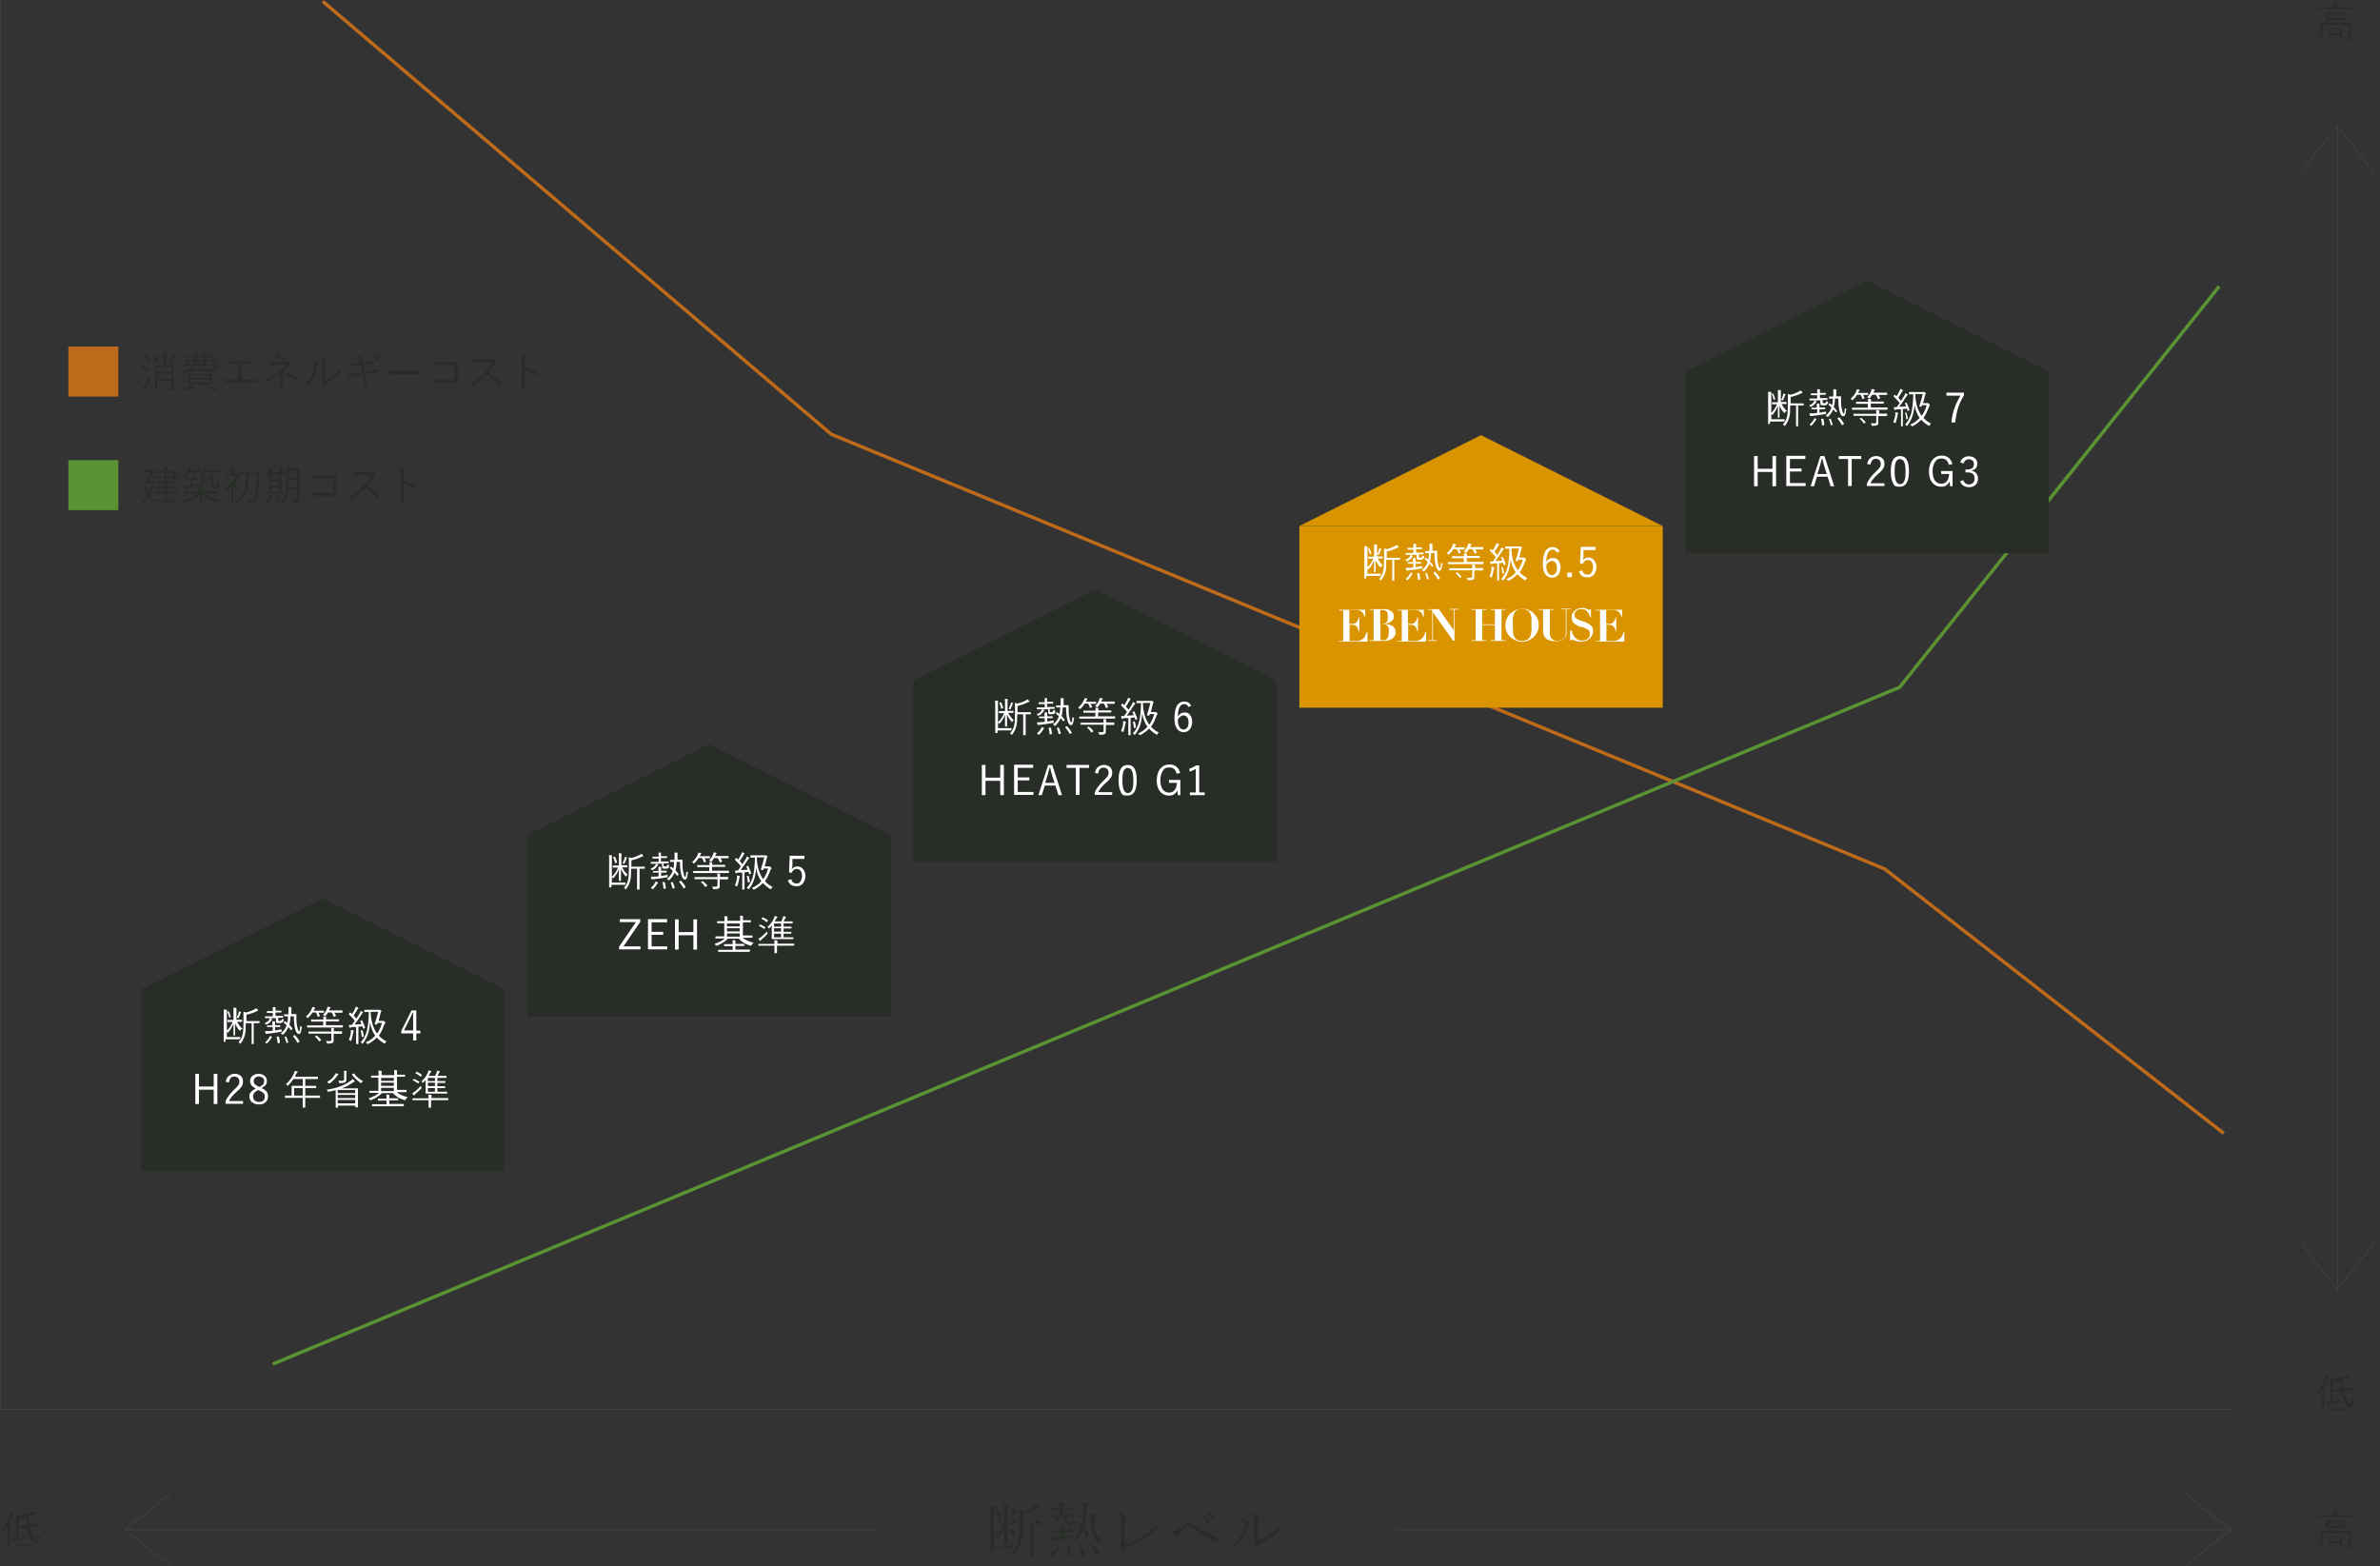 <?xml version="1.0" encoding="UTF-8"?>
<svg xmlns="http://www.w3.org/2000/svg" version="1.1" viewBox="0 0 1047.9 689.7">
  <rect x="0" y="0" width="1047.9" height="689.7" fill="#333333" stroke="none"/>
  <defs>
    <style>
      .cls-1 {
        fill: #fff;
      }

      .cls-2 {
        fill: #be6a1b;
      }

      .cls-3 {
        stroke: #5a9333;
      }

      .cls-3, .cls-4 {
        stroke-width: 1.5px;
      }

      .cls-3, .cls-4, .cls-5 {
        fill: none;
        stroke-miterlimit: 10;
      }

      .cls-6 {
        fill: #282d27;
      }

      .cls-7 {
        fill: #d99400;
      }

      .cls-4 {
        stroke: #be6a1b;
      }

      .cls-8 {
        fill: #5a9333;
      }

      .cls-5 {
        stroke: #4d4d4d;
        stroke-width: .2px;
      }
    </style>
  </defs>
  <!-- Generator: Adobe Illustrator 28.7.1, SVG Export Plug-In . SVG Version: 1.2.0 Build 142)  -->
  <g>
    <g id="_レイヤー_1" data-name="レイヤー_1">
      <g id="_レイヤー_1-2" data-name="_レイヤー_1">
        <g>
          <polyline class="cls-4" points="142.1 .6 366 191.2 829.8 382.6 979.1 499"/>
          <polyline class="cls-3" points="120.1 600.6 836.4 302.6 977.1 126.1"/>
          <path class="cls-6" d="M5.9,666.1s0,.2,0,.2-.2.3-.4.7c-.4,1-.8,1.9-1.2,2.8v11.8s0,0,0,0h-.9s0,0,0,0v-10c-.5.8-1.1,1.6-1.6,2.2-.1,0-.2.2-.2.2v-.2c-.2-.3-.4-.6-.6-.7,1.6-1.9,2.8-4,3.6-6.4.2-.4.3-.8.3-1.2.4,0,.8.2,1.1.4,0,0,.2,0,.2.2h0ZM17.4,677.4c-.3,1.5-.8,2.2-1.6,2.2-1.2,0-2.2-1.2-3.1-3.6-.3-.9-.6-2-.8-3.4l-3.8.2v4.4c1.4-.3,2.6-.7,3.7-1.1v1s-.1,0-.3,0c-1.3.5-2.9.9-4.8,1.3-.4,0-.6.2-.7.3h-.2q0,0-.2-.2c0-.3-.2-.7-.3-1,.4,0,.9,0,1.5-.3h.3v-8c0-1.1,0-1.8,0-2.2.4,0,.7.2,1.1.3,1.1-.2,2.3-.4,3.4-.7,1.1-.3,1.9-.6,2.5-.9.3,0,.6-.3.9-.5.3.3.6.5.8.8v.2c.1,0,.1,0,0,.2-.2,0-.4,0-.7.2-.7.3-1.5.6-2.5.8.1,1.7.3,3,.4,3.9h1.5c.9,0,1.6-.2,2.3-.3h0s.1,0,.1.2v.7c0,0,0,.2-.1.2h-3.7c.2,1.2.5,2.2.8,3.1.3,1,.7,1.8,1.1,2.3.3.4.6.6.9.6s.5-.2.6-.6c.1-.3.2-.8.3-1.5.2.2.3.3.6.5.2,0,.3.2.3.3v.5ZM14.5,680.9s0,0-.1,0h-7.7s0,0,0,0v-.8s0,0,0,0h7.7s.1,0,.1,0v.8ZM11.8,671.7c-.1-.8-.3-2-.4-3.7-.9.2-2,.5-3.2.7v3.2s3.6-.2,3.6-.2Z"/>
          <path class="cls-6" d="M1035.9,668s0,0,0,0h-15.2s0,0,0,0v-.8s0,0,0,0h6.9v-.2c0-.7,0-1.2,0-1.5h1.2q.2,0,.2.2c0,.2,0,0,0,.3v1.1h7.2s0,0,0,0v.8h-.1ZM1035.1,674.2v5.8c0,.5,0,.9-.4,1.1-.2.2-.8.3-1.7.3h-.6s0,0,0-.3c0-.3-.2-.5-.3-.7h1.5c.6,0,.6-.2.6-.7v-4.7h-11.7v6.4s0,0,0,0h-.9s0,0,0,0v-7.3s0,0,0,0h13.6s0,0,0,0h0ZM1032.5,672.7s0,0,0,0h-8.4v-3.4s0,0,0,0h8.3s0,0,0,0v3.4h0ZM1031.3,680.1s0,0,0,0h-.8c0,0-.2,0-.2,0v-.5h-4.3v.7s0,0,0,0h-.8s0,0,0,0v-3.9s0,0,0,0h6.1s0,0,0,0v3.8h0ZM1031.4,672v-1.8h-6.4v1.8h6.4ZM1030.2,678.7v-1.7h-4.3v1.7h4.3Z"/>
          <path class="cls-6" d="M1024.9,606.1s0,.2,0,.2-.2.3-.4.7c-.4,1-.8,1.9-1.2,2.8v11.8s0,0,0,0h-.9s0,0,0,0v-10c-.5.8-1.1,1.6-1.6,2.2l-.2.2v-.2c-.2-.3-.4-.6-.6-.7,1.6-1.9,2.8-4,3.6-6.4.2-.4.3-.8.3-1.2.4,0,.8.2,1.1.4,0,0,.2,0,.2.2h0ZM1036.4,617.4c-.3,1.5-.8,2.2-1.6,2.2-1.2,0-2.2-1.2-3.1-3.6-.3-.9-.6-2-.8-3.4l-3.8.2v4.4c1.4-.3,2.6-.7,3.7-1.1v1s0,0-.3,0c-1.3.5-2.9.9-4.8,1.3-.4,0-.6.2-.7.3h-.2q-.1,0-.2-.2c0-.3-.2-.7-.3-1,.4,0,.9,0,1.5-.3h.3v-8c0-1.1,0-1.8,0-2.2.4,0,.7.2,1.1.3,1.1-.2,2.3-.4,3.4-.7,1.1-.3,1.9-.6,2.5-.9.3,0,.6-.3.9-.5.3.3.6.5.8.8v.2c0,0,0,0-.1.2-.2,0-.4,0-.7.2-.7.3-1.5.6-2.5.8,0,1.7.3,3,.4,3.9h1.5c.9,0,1.6-.2,2.3-.3h0s0,0,0,.2v.7c0,0,0,.2,0,.2h-3.7c.2,1.2.5,2.2.8,3.1.3,1,.7,1.8,1.1,2.3.3.4.6.6.9.6s.5-.2.6-.6c0-.3.2-.8.3-1.5.2.2.3.3.6.5.2,0,.3.2.3.3v.5ZM1033.5,620.9s0,0-.2,0h-7.7s0,0,0,0v-.8s0,0,0,0h7.7s.2,0,.2,0v.8ZM1030.8,611.7c0-.8-.3-2-.4-3.7-.9.2-2,.5-3.2.7v3.2l3.6-.2h0Z"/>
          <path class="cls-6" d="M1035.9,4s0,0,0,0h-15.2s0,0,0,0v-.8s0,0,0,0h6.9v-.2c0-.7,0-1.2,0-1.5h1.2q.2,0,.2.2c0,.2,0,.1,0,.3v1.1h7.2s0,0,0,0v.8h-.1ZM1035.1,10.2v5.8c0,.5,0,.9-.4,1.1-.2.2-.8.3-1.7.3h-.6s0-.1,0-.3c0-.3-.2-.5-.3-.7h1.5c.6,0,.6-.2.6-.7v-4.7h-11.7v6.4s0,.1,0,.1h-.9s0,0,0-.1v-7.3s0-.1,0-.1h13.6s0,0,0,.1h0ZM1032.5,8.7s0,.1,0,.1h-8.4v-3.4s0,0,0,0h8.3s0,0,0,0v3.4h0ZM1031.3,16.1s0,.1,0,.1h-.8c0,0-.2,0-.2-.1v-.5h-4.3v.7s0,.1,0,.1h-.8s0,0,0-.1v-3.9s0-.1,0-.1h6.1s0,0,0,.1v3.8h0ZM1031.4,8v-1.8h-6.4v1.8h6.4ZM1030.2,14.7v-1.7h-4.3v1.7h4.3Z"/>
          <g>
            <path class="cls-6" d="M437.7,681.1h6.1c.6-.7.9-1.1,1-1.1s.5.3,1.2.9c.3.3.5.5.5.6s-.1.2-.3.2h-8.5v1.4c0,.4-.3.7-1,.7s-.6-.2-.6-.5v-20.3c1.1,0,1.8.2,2.1.3.3,0,.4.2.4.4s-.3.4-.9.6v16.7h0ZM443.4,671.1v1.1c1.2.5,2.1,1.1,2.7,1.7.5.5.8,1,.8,1.5s-.2.9-.7.9-.5-.3-.7-.8c-.4-1.1-1.1-2-2.1-2.8v6.8c0,.4-.3.6-.9.6s-.6-.2-.6-.5,0-2.2.2-6.3c-1,1.6-2.2,3-3.7,4.2h0c-.1,0-.2,0-.2-.2s0,0,0,0c1.5-1.8,2.8-3.9,3.6-6.3h-1.7c-.5,0-1,0-1.6.2l-.3-1c.7,0,1.3.2,1.9.2h2v-5.5c0-1.2,0-2.1-.1-2.7,1,0,1.7.2,2,.3.2,0,.3.2.3.3,0,.2-.3.4-.8.6v6.9h1.8c.5-.7.8-1,1-1s.5.3,1.2.8c.3.2.4.4.4.6s-.1.3-.4.3h-4.1,0ZM438.7,664.9h0c0,0,0-.2.2-.2s0,0,0,0c.7.5,1.2,1.1,1.6,1.8.3.6.5,1.1.5,1.6s-.3,1.1-.8,1.1-.6-.3-.6-1c0-1.2-.4-2.3-.9-3.3h0ZM444.4,669.5h0c-.1,0-.2,0-.2-.2s0,0,0,0c.5-.9.9-1.9,1.2-3.2.2-.8.3-1.3.4-1.8,1.3.5,1.9.9,1.9,1.1s-.3.4-.8.4c-.8,1.6-1.7,2.9-2.4,3.7h-.1ZM455.2,670.9v13.7c0,.5-.3.7-.9.7s-.7-.2-.7-.6v-5.9c.1,0,.1-7.9.1-7.9h-3.1c0,3.5-.4,6.2-1,8.1-.4,1.3-1,2.5-1.6,3.4s-1.4,1.7-2.4,2.5h0c-.2,0-.3,0-.3-.2s0,0,0,0c1.4-1.8,2.4-3.9,3-6.2.5-1.9.7-4.8.7-8.8s0-4.2-.2-5c.6.2,1.2.5,1.8.9,1.4-.5,2.9-1.3,4.3-2.3.4-.3.7-.6,1-.9,1.3.9,1.9,1.4,1.9,1.6s-.2.2-.5.2h-.7c-1.8.9-3.8,1.6-6.1,2.1v4.1h5.2c.7-.8,1.1-1.2,1.2-1.2s.6.3,1.4,1c.4.3.5.5.5.6s-.1.2-.4.2h-3.2,0Z"/>
            <path class="cls-6" d="M469.9,668v1.7c0,.3,0,.5.2.5s.3,0,.7,0c.6,0,.9,0,1.1-.2s.5-.7.7-1.4c0,0,0,0,.2,0s.1,0,.1,0v1q0,.3.2.3c.2,0,.4.2.4.5s-.2.6-.6.7c-.5.2-1.3.2-2.2.2s-1.4,0-1.7-.4c-.2-.2-.4-.6-.4-1.1v-2h-2.1c-.2,1.4-.7,2.4-1.6,3.2-.8.7-1.8,1.2-3.2,1.6h0c-.1,0-.2,0-.2-.2s0,0,0,0c2.1-.9,3.2-2.4,3.4-4.5h-1.7c-.4,0-.9,0-1.5,0l-.3-1c.6,0,1.2.2,1.7.2h3.5v-2.3h-2.3c-.4,0-.9,0-1.6.2l-.3-1c.7,0,1.3.2,1.8.2h2.3v-.4c0-.7,0-1.5-.1-2.3,1.5.2,2.3.4,2.3.7s-.3.4-.8.6v1.4h2.2c.6-.6.9-1,1-1s.5.3,1.2.9c.2.2.4.4.4.5s-.1.2-.3.2h-4.4v2.3h2.7c.5-.7.9-1,1-1s.5.3,1.2.9c.2.2.3.4.3.5s-.1.2-.4.2h-3.2l.3.2ZM466.8,677.1v-2.5h-2.5c-.3,0-.8,0-1.5,0l-.3-.9c.6,0,1.2.2,1.8.2h2.5v-2.7c1.5.2,2.2.4,2.2.6s-.2.4-.7.5v1.5h1.9c.6-.7.9-1,1-1s.5.3,1.2.9c.3.2.4.4.4.6s-.1.2-.3.2h-4.2v2.3c1.3-.2,2.8-.5,4.6-.9.1,0,.2,0,.2.2s0,0,0,0c-2.8,1.1-6,1.9-9.7,2.5-.1.5-.3.7-.5.7s-.2,0-.3-.4c-.1-.3-.3-.9-.5-1.8h1.2c1.3,0,2.5-.2,3.7-.3h-.2ZM465.6,680.1s0,0,.2,0,.2,0,.2,0v.6c0,1.3-.3,2.3-.9,3.2-.5.8-1.1,1.1-1.8,1.1s-.5,0-.7-.3-.2-.4-.2-.6c0-.4.3-.8.9-1,1.2-.5,2-1.5,2.4-3h-.1ZM469.5,680.2h0s0,0,.2,0,0,0,.1,0c1.2.9,1.8,2.1,1.8,3.5s-.1.8-.3,1.1c-.2.2-.4.4-.8.4s-.6-.3-.6-.8v-1.3c0-1,0-2-.4-2.8h0ZM476.2,671.6c.2-1.1.4-2.3.5-3.9h-1c-.6,0-1.1,0-1.6.2l-.2-1c.7,0,1.3.2,1.9.2h1v-2.2c0-1,0-2.4-.1-3.1,1.1,0,1.8.2,2.1.3.2,0,.4.2.4.3,0,.2-.3.5-.9.7v3.9h2c.5-.5.8-.8.9-.8s.4.2.9.6c.3.3.4.5.4.6s-.2.3-.6.6c0,2.3.1,4.2.4,5.6.2,1.3.6,2.4,1.2,3.3.1.2.2.3.3.3s.2-.3.5-.8.5-1,.8-1.6h0c-.4,1.8-.6,2.8-.6,3s0,.5.3.7c.1,0,.2.3.2.5,0,.5-.3.8-.8.8s-1.1-.4-1.7-1.3c-.8-1-1.5-2.4-1.8-4.2-.3-1.5-.5-3.8-.5-6.7h-2.3c0,1.8-.3,3.4-.8,4.8,1.5,1.3,2.2,2.4,2.2,3.5s-.2.9-.7.9-.6-.3-.8-1c-.3-.7-.6-1.4-1.1-2.1l-.2.5c-.6,1.2-1.3,2.3-2.2,3.2s-1.8,1.5-3,2.3h0q-.2,0-.2-.2c0-.2,0,0,0,0,1.2-.9,2.1-1.9,2.8-2.9.6-.8,1.1-1.8,1.5-2.9.1-.3.3-.7.4-1.2-.6-.7-1.2-1.3-1.9-1.9h0c0,0,0-.2.2-.2s0,0,0,0c.8.4,1.4.9,1.9,1.2h.2ZM474.7,680.2h0s0,0,.2,0,0,0,0,0c.9.5,1.5,1.1,2,1.9.4.7.6,1.3.6,1.9s-.1.7-.3.9c-.2.2-.4.3-.6.3s-.5,0-.6-.3c-.1-.2-.2-.5-.2-.9-.2-1.5-.6-2.8-1.2-3.7h.1ZM480,680.1h0c0,0,0-.2.2-.2s0,0,0,0c1.2.5,2.1,1.2,2.8,2,.6.7.9,1.4.9,2s0,.6-.3.8c-.2.2-.4.3-.6.3s-.4,0-.6-.2c-.1-.2-.2-.4-.3-.9-.3-1.4-1-2.7-2.1-3.8h0Z"/>
            <path class="cls-6" d="M493.7,669c0-.7-.1-1.1-.3-1.3-.3-.3-.7-.6-1.2-.8-.2,0-.3-.2-.3-.3,0-.2.2-.4.6-.4s.7,0,1.3.3c.4.2.8.3,1.1.5.7.4,1,.8,1,1.1s0,.5-.3.7c-.2.3-.4.8-.4,1.6,0,2.5-.1,5-.1,7.5s0,1.2,0,1.7,0,.3.1.3h.4c2.5-.9,4.9-2,7.1-3.3s4.3-2.8,6.3-4.4c.2,0,.3-.2.4-.2.2,0,.3,0,.3.4s0,.2-.2.3c-1.6,1.7-3.7,3.4-6.2,5.1-1.8,1.2-4,2.3-6.6,3.4-.6.3-1.1.5-1.3.8-.2.2-.4.4-.6.4s-.6-.3-1-1c-.3-.5-.5-.8-.5-1.1s0-.3.2-.5c0-.2.1-.5.1-1v-9.8Z"/>
            <path class="cls-6" d="M517.3,674.2c.2,0,.5,0,.8-.3.2,0,.8-.6,2-1.5.8-.6,1.4-1.1,1.9-1.5.4-.3.8-.4,1.1-.4s.9.2,1.6.6c3.8,2.3,7.4,4.2,10.8,5.8.4.2.7.3.9.5.3.2.4.5.4.8s0,.5-.3.7c-.2.2-.3.2-.6.2s-.9,0-1.4-.4c-2.8-1.6-6-3.6-9.7-6.1-.9-.6-1.4-.8-1.7-.8s-.6.2-1,.6c-.7.6-1.5,1.5-2.5,2.6-.3.3-.5.6-.7.8-.2.3-.5.5-.9.5s-1.1-.3-1.8-1c-.5-.4-.7-.8-.7-1.2s0-.3.2-.3.2,0,.4.2c.5.3.8.5,1,.5l.2-.3ZM529.1,667.2h.3c.8.3,1.4.6,1.9,1,.7.6,1.1,1.2,1.1,1.7s-.2.7-.6.7-.6-.3-.9-.9c-.4-.7-1-1.4-1.9-2.1,0,0-.2-.2-.2-.3,0-.2,0-.3.3-.3v.2ZM531.3,665.6h.4c.6.2,1.3.5,1.9.9.8.5,1.2,1.1,1.2,1.7s0,.4-.2.5c0,0-.2.2-.4.2-.3,0-.6-.2-.9-.7-.5-.8-1.2-1.5-2.1-2.1,0,0,0,0,0-.3s0-.3.3-.3h-.1Z"/>
            <path class="cls-6" d="M547.9,670.9c0-.3,0-.6-.3-.8-.3-.2-.6-.4-.9-.5-.2,0-.3-.2-.3-.3s0-.2.2-.3c0,0,.3,0,.4,0,.6,0,1.3.3,2.1.8.7.4,1,.9,1,1.3s0,.4-.3.6c-.2.2-.3.5-.5.9-.5,1.7-1.3,3.4-2.5,5.1-1.2,1.6-2.6,2.9-4.2,4-.2,0-.3.2-.4.2-.2,0-.3,0-.3-.2s0-.3.2-.4c1.4-1.2,2.6-2.6,3.6-4.2,1-1.7,1.7-3.2,2.1-4.6.2-.7.3-1.2.3-1.5h-.2ZM552.5,669.7c0-.8,0-1.4-.2-1.6,0-.3-.6-.6-1.3-.9-.2,0-.2,0-.2-.2s0-.2.3-.3c.2,0,.3,0,.5,0,.5,0,1.1.2,1.9.7.7.4,1,.8,1,1.1s0,.4-.3.6c-.2.2-.2.5-.2.9,0,3.4-.2,6.1-.2,8.1s0,.2,0,.2.2,0,.3,0c3.1-1.3,6.2-3.3,9.3-5.8.2,0,.3-.2.3-.2.2,0,.3,0,.3.3s0,.2,0,.3c-2,2.3-5,4.6-9.1,7-.2,0-.4.3-.5.5s-.3.3-.5.3-.6-.2-1.1-.7c-.4-.5-.6-.9-.6-1.1s0-.2,0-.4c0-.2,0-.4,0-.7v-7.8h.1Z"/>
          </g>
          <g>
            <path class="cls-6" d="M78.8,219.7c-.2.2-.3.5-.3.8s0,.3,0,.3h-.3c-1.9.2-3.9.3-6.1.3s-4.7-.6-6-1.8c0,0-.2-.2-.4-.4-.6.9-1.4,1.7-2.3,2.4,0,.1-.2.2-.2.2,0,0,0,0-.2-.2-.2-.3-.4-.5-.6-.6,1.1-.8,2-1.7,2.7-2.7-.5-.8-1-1.8-1.4-3.1h0c0-.1,0-.2.2-.3l.4-.2h.2v.2c.4,1.1.8,2,1.1,2.6.7-1.2,1.1-2.7,1.3-4.4h-2.1l-.4.6s0,.1-.2.1-.2,0-.4-.1c-.3-.1-.4-.2-.4-.2h0c1.1-1.7,2.2-3.4,3-5.3h-3.3s0,0,0-.1v-.7c0-.1,0-.2,0-.2h4s.2.1.4.3c.2.2.3.4.3.5s0,.2-.2.3c0,0-.2.3-.5.7-.8,1.5-1.4,2.6-1.9,3.3h2.1c0,0,.3.1.4.3.2.2.3.4.3.4,0,0,0,.2,0,.3,0,0,0,.2-.2.5-.3,2-.9,3.6-1.6,4.9l.2.2c1.2,1.2,3,1.8,5.4,1.8s5.1-.1,7.1-.4v-.3ZM78.7,210.3s0,.1,0,.1h-1.5v2.2s0,.1,0,.1h-3.8v1.5h4s0,0,0,.1v.7s0,.1,0,.1h-4v1.5h4.9s0,0,0,.1v.7s0,.1,0,.1h-4.9v1.9s0,.1,0,.1h-.8c0,0-.2,0-.2-.1v-1.8h-4.2s0,0,0-.1v-.7c0-.1,0-.2,0-.2h4.2v-1.5h-3.4s0,0,0-.1v-.7s0-.1,0-.1h3.4v-1.5h-3.4v-.7s0-.1,0-.1h3.3v-1.5h-4.4s0,0,0-.1v-.7s0-.1,0-.1h4.4v-1.4h-3.2s0,0,0-.1v-.7s0-.1,0-.1h3.2c0-.8,0-1.3,0-1.7.4,0,.8,0,1.1.1,0,0,.2,0,.2.1v.3c0,.1,0,.5,0,1.2h3.8c0,0,.2,0,.2.1v2.2h1.5s0,0,0,.1v.7h0ZM76.1,209.5v-1.4h-2.9v1.4h2.9ZM76.1,211.9v-1.5h-2.9v1.5h2.9Z"/>
            <path class="cls-6" d="M88.4,207.9s0,.1,0,.1h-2.4l.7,1.4h-.2c0,.1-.5.1-.5.1,0,.2,0,.2-.2.2h0c-.2-.8-.4-1.3-.7-1.8h-1.7c-.4.7-1,1.4-1.6,1.9,0,.1-.2.2-.3.2s0,0-.3-.2c-.2-.2-.4-.3-.6-.4,1.1-1,2-2.2,2.5-3.4,0-.3.2-.5.2-.8.4,0,.7.1,1,.2,0,0,.2,0,.2.2s0,.1,0,.2c0,.1-.2.2-.3.4,0,.2-.2.4-.4.7h4.6s0,0,0,.1v.7l.2.2ZM96.8,220.3c-.2.2-.3.4-.5.7,0,.2-.2.3-.3.3h-.3c-1.6-.5-2.9-1-4-1.5-1-.6-2-1.2-2.8-2v3.9s0,.1,0,.1h-.9s0,0,0-.1v-3.9c-1,.9-2,1.7-3.2,2.2-1,.5-2.1.9-3.4,1.2h-.3s-.2,0-.3-.3c0-.3-.3-.5-.5-.6,1.6-.4,3-.8,4.1-1.3,1-.4,1.8-1,2.6-1.6h-6s0,0,0-.1v-.7s0-.1,0-.1h6.8v-1.4h1.1q.2,0,.2.2v.3c-.2.2-.2.4-.2.7h7.1s0,0,0,.1v.7s0,.1,0,.1h-6.2c1.6,1.2,3.9,2.2,6.9,2.9l.3.2ZM87.1,212.8v.9s0,0-.3.1c-1.4.5-2.8.9-4.4,1.3-.4,0-.6.2-.7.3s0,.1-.2.1,0,0-.2-.2c0-.2-.2-.5-.4-.9.4,0,1-.1,1.6-.3s1-.2,1.3-.3v-2.5h-2.2s0,0,0-.1v-.7s0-.1,0-.1h5.2s0,0,0,.1v.7s0,.1,0,.1h-2v2.2c.7-.2,1.4-.5,2.3-.8h0ZM96.7,213c0,.9-.2,1.5-.5,1.8s-.8.4-1.5.4-1.1,0-1.3-.2c-.3-.2-.5-.5-.5-1v-3h-3.5c0,1.3-.2,2.3-.5,2.9-.3.5-.8,1-1.6,1.5,0,0-.2.1-.3.1s0,0-.3-.2c-.2-.2-.4-.3-.6-.4,1-.5,1.6-1,1.9-1.5.2-.5.4-1.3.4-2.4v-.7s0-.1,0-.1h5.2s0,0,0,.1v3.2c0,.3,0,.6.2.7,0,0,.3.1.7.1s.8-.1.9-.3c.2-.2.2-.8.2-1.8.2.1.3.2.6.3.2,0,.3.2.3.3h0v.2ZM96.4,207.9s0,.1,0,.1h-3.4c.2.3.4.8.7,1.3h0s0,.1-.2.1l-.5.2h-.3c-.2-.8-.5-1.3-.8-1.7h-1.8c-.3.6-.7,1.1-1.1,1.6,0,.1-.2.2-.2.2,0,0,0,0-.2-.1-.2-.2-.4-.3-.6-.4.9-1,1.6-2,2-3.1,0-.3.2-.5.2-.8.4,0,.7.1.9.2,0,0,.2,0,.2.2s0,.1,0,.2c0,0-.2.2-.3.4,0,.3-.2.5-.3.7h5.9s0,0,0,.1v.7h-.1ZM92.2,213.8h0c0,.2,0,.1,0,.3l-.4.3s0,.1-.2.1h0c-.5-.7-1-1.3-1.6-1.8h0c0-.1.3-.4.3-.4h.3c.6.5,1.2,1.1,1.7,1.7v-.2Z"/>
            <path class="cls-6" d="M105.7,212.5s0,.1,0,.2c0,0-.2.2-.4.3-.3.4-.7.9-1.1,1.3.4.4.9.8,1.5,1.2-.2.1-.3.3-.5.6,0,.1-.2.2-.2.2,0,0,0,0-.3-.2-.7-.6-1.4-1.4-2.1-2.3v7.7s0,.1,0,.1h-.8s0,0,0-.1v-7.4c-.8.9-1.6,1.6-2.4,2.3,0,0-.2.1-.3.1,0,0,0,0-.2-.2s-.2-.4-.4-.6c2.4-1.7,4.2-3.9,5.4-6.4h-4.6s0,0,0-.1v-.7s0-.1,0-.1h2.5v-1c0-1,0-1.7,0-2h1.2c0,0,.2,0,.2.2s0,.2,0,.3c0,.2,0,.6,0,1.4v1h1.8s.3.1.5.3.3.4.3.4c0,0,0,.1-.2.2,0,0-.2.2-.3.5-.6,1.1-1.2,2.1-1.9,3,.2.3.5.6.9,1,.4-.5.7-.9.9-1.3.2-.3.3-.5.4-.8.4.2.7.4.8.5,0,0,0,.1,0,.2l-.2.2ZM114,207.4v1.6c0,4.7-.3,8.1-.7,10.2-.3,1.4-1,2.1-2.3,2.1h-1.6c-.2,0-.3,0-.3-.1v-.3c0-.3,0-.6-.3-.8.8.1,1.5.2,2.1.2s1.2-.5,1.4-1.5c.4-2.2.6-5.7.6-10.3h-3.3c0,3.2-.4,5.7-.9,7.5-.8,2.3-2.1,4.1-4,5.6,0,.1-.2.2-.3.2s0,0-.3-.2c-.2-.2-.4-.4-.7-.5,2-1.3,3.4-3.1,4.2-5.4.5-1.6.8-4,.8-7h-2.9s0,0,0-.1v-.8s0-.1,0-.1h8.3c0,0,.2,0,.2.1v-.4Z"/>
            <path class="cls-6" d="M120.2,218.6s0,.1,0,.2c0,0-.2.2-.4.4-.7.9-1.5,1.7-2.4,2.3,0,0-.2.1-.3.1s0,0-.3-.2c-.2-.2-.3-.4-.5-.5,1.1-.7,1.9-1.4,2.5-2.2.2-.3.3-.5.4-.7.4.1.7.3.9.4,0,0,.2.1.2.2ZM125.2,208.9s0,.1,0,.1h-1.4v7.6h1.4s0,0,0,.1v.7s0,.1,0,.1h-8.3s0,0,0-.1v-.7s0-.1,0-.1h1.7v-7.5h-1.5c0,0-.2,0-.2-.1v-.7s0-.1.2-.1h1.5v-.4c0-1.1,0-1.8,0-2.1h1.1c0,0,.2,0,.2.1s0,.2,0,.3v1.9h3.1v-.5c0-1,0-1.7,0-2.1.6,0,1,0,1.1.1,0,0,.2,0,.2.1v2.2h1.4s0,0,0,.1v.7l-.2.3ZM122.7,211v-1.9h-3.1v1.9h3.1ZM122.7,213.8v-1.9h-3.1v1.9h3.1ZM122.7,216.6v-2h-3.1v2h3.1ZM124.1,219.7c-.2.1-.4.3-.6.5,0,.1-.2.2-.2.2,0,0,0,0-.2-.1-.5-.5-1-1-1.4-1.7h0q0-.1.2-.2l.4-.3h.2c.4.6.9,1.2,1.6,1.7h0ZM131.7,219.8c0,.6-.2,1-.5,1.3-.4.2-1,.4-2.1.4s-.3,0-.3,0c0,0,0-.1-.1-.3,0-.3-.2-.5-.3-.8h1.5c.4,0,.7-.3.7-.8v-4.1h-3.7c0,1.4-.4,2.6-.7,3.6-.3.7-.7,1.5-1.2,2.2,0,.1-.2.2-.2.2,0,0,0,0-.2-.2-.2-.2-.4-.3-.7-.4.9-1.2,1.5-2.4,1.8-3.7.2-1.2.4-3,.4-5.4v-5.6s0-.1,0-.1h5.5s.1,0,.1.1v13.6ZM130.7,214.6v-3.2h-3.6v3.3h3.6ZM130.7,210.4v-3.2h-3.6v3.2h3.6Z"/>
            <path class="cls-6" d="M146.7,217.2v-6.6h-9.1q-.2,0-.2-.2v-1.2c.8,0,1.8.1,2.9.1h7.6c.2,0,.3,0,.3.2s0,0,0,0v9.6c0,.1,0,.2-.2.2h-1v-1h-9.3s-.1,0-.1-.2v-1.2h9.6l-.5.3Z"/>
            <path class="cls-6" d="M162,213.9c1.9,1.4,3.6,2.9,5.2,4.5,0,0,.1.1.1.2s0,.1-.1.2c-.1.2-.4.4-.7.6h-.1s-.1,0-.2-.1c-1.4-1.6-3.1-3.2-5-4.6-2,2.1-4.2,3.8-6.4,5h-.2s-.1,0-.2-.1c-.2-.2-.5-.4-.9-.7,2.5-1.2,4.7-2.9,6.6-4.9,1.3-1.4,2.4-3,3.4-4.8h-5.4c-.6,0-1.5,0-2.6.1-.1,0-.2,0-.2-.2,0-.3-.1-.7-.1-1.2h8c.5,0,.9,0,1-.1h.3c.3.2.5.4.7.7v.2s0,.2-.1.2c-.2.1-.3.4-.5.7-.8,1.4-1.7,2.7-2.7,3.9v.4Z"/>
            <path class="cls-6" d="M177.7,211.5c2.1.6,4.1,1.4,5.9,2.5.1,0,.2.1.2.2h0c-.1.4-.3.7-.4,1,0,0-.1.1-.2.1h-.2c-1.7-1.1-3.4-1.9-5.2-2.4v7.8h0c0,.1,0,.2-.2.2h-.9c-.2,0-.3,0-.3-.2v-11.7c0-1.3,0-2.2-.2-2.9.7,0,1.2.1,1.5.2.1,0,.2,0,.2.2v.3c0,.2-.1.9-.1,2v2.6h-.1Z"/>
          </g>
          <g>
            <path class="cls-6" d="M65.5,162.5h0q0,.2,0,.3l-.4.5s0,.1-.2.1h0c-.8-.8-1.7-1.5-2.6-2.1h0v-.2c0,0,.4-.4.4-.4,0,0,0-.1.2-.1s0,0,0,0c1,.6,1.8,1.2,2.7,2h0ZM66.2,166.6c-.6,1.4-1.3,2.7-2,4.1-.2.4-.4.7-.4.8s0,.2-.2.2,0,0-.2-.1c-.3-.2-.6-.5-.8-.7.3-.3.7-.8,1-1.4.6-1,1.2-2.3,1.9-4,.2.2.4.4.5.5l.3.3v.3h0ZM66.5,158.1h0v.2c0,0-.5.5-.5.5,0,0,0,.1-.2.1h0c-.8-.8-1.6-1.5-2.4-2.1h0q0-.2,0-.3l.3-.4h.2q0-.1,0-.1c.8.5,1.6,1.2,2.5,2.1ZM69.9,159.2h0s0,.1-.2.2l-.5.3h-.3c-.5-1.2-1-2.1-1.6-2.8h0c0-.1,0-.2.2-.3l.5-.2h.3c.6.8,1.1,1.7,1.6,2.7h0ZM76.5,160.9v9.3c0,.6,0,1-.4,1.2s-1,.3-2.2.3-.3,0-.3,0c0,0,0-.1,0-.3,0-.3-.2-.6-.3-.8h1.5c.3,0,.6,0,.7-.1,0,0,0-.2,0-.5v-2.4h-6.4v4.1s0,.1,0,.1h-.8s0,0,0-.1v-10.8s0-.1,0-.1h3.5v-2.8c0-1.2,0-2,0-2.4.5,0,.9,0,1.2.1,0,0,.2,0,.2.1s0,.2,0,.3v4.6h3.7s0,0,0,.1h-.2ZM75.5,163.7v-2h-6.4v2h6.4ZM75.5,166.7v-2.1h-6.4v2.1h6.4ZM77.2,156.9s0,.1,0,.2c0,0-.2.2-.3.4-.5,1-1,1.7-1.4,2.3,0,.2-.2.2-.2.2,0,0,0,0-.3-.1-.2-.1-.4-.2-.6-.3.6-.8,1.1-1.7,1.5-2.5,0-.3.2-.6.2-.8.3.1.7.3,1,.5,0,0,.2.1.2.2h0Z"/>
            <path class="cls-6" d="M95.7,160.4v.5c-.2.8-.3,1.2-.4,1.5s-.3.5-.5.6c-.2,0-.4.1-.8.1h-.7v6s0,.1,0,.1h-10.3s0,0,0-.1v-5.5c-.6.3-1.3.5-2,.6h-.3s-.2,0-.3-.3c0-.2-.3-.4-.4-.5,1.4-.2,2.5-.6,3.3-1,.7-.4,1.2-.8,1.6-1.4h-2.7l-.2.4c0,.1,0,.2-.2.2h-.5c0,0-.2-.1-.2-.2h0c.3-.7.5-1.3.7-1.8,0-.4.2-.7.2-.9s0-.2.2-.2h3.5v-1.1h-4.4v-.5s0-.1,0-.1h4.3c0-.5,0-.9,0-1.2h1c.2,0,.3,0,.3.2v.9h2.8c0-.5,0-.9,0-1.2h1q.2,0,.2.2c0,.2,0,.1,0,.3v.7h3.8s0,0,0,.1v2.3s0,.1,0,.1h-3.7v1.1h5.3-.2ZM86.1,170s0,.1-.2.2c0,0-.3.1-.6.3-1.1.6-2.6,1.1-4.2,1.4h-.3s-.2,0-.3-.2c0-.3-.3-.5-.5-.6,1.9-.3,3.3-.7,4.2-1.2.3-.2.5-.3.7-.5.4.2.7.3.9.4,0,0,.2.1.2.2h.1ZM85.6,159.2h-2.8c0,.3-.2.7-.3,1.1h2.8c0-.4.3-.7.3-1.1ZM92.3,164.6v-1.1h-8.5v1.1h8.5ZM92.3,166.4v-1.1h-8.5v1.1h8.5ZM92.3,168.4v-1.2h-8.5v1.2h8.5ZM94.6,161h-4.2v1.2s0,.1,0,.1h-.7s0,0,0-.1v-1.2h-3.6c-.4.7-.9,1.2-1.6,1.7h8.7c0-.3,0-.4-.2-.6h1.5s0-.1,0-.3c0-.3,0-.5,0-.8h0ZM89.5,160.3v-1.1h-3c0,.4,0,.7-.3,1.1h3.3ZM89.5,158.5v-1.1h-2.8v1.1h2.9,0ZM95.6,170.9c-.2.2-.4.4-.5.7,0,.2-.2.2-.3.2h-.3c-2-.4-3.5-1-4.7-1.8h0s0-.1.2-.2l.5-.3h.3c1.1.7,2.7,1.2,4.8,1.5h0ZM93.3,158.5v-1.1h-2.9v1.1h2.9Z"/>
            <path class="cls-6" d="M106.4,160.4v6.8h6.4c0,0,.2,0,.2.2v.8q0,.2-.3.2h-13.8c-.2,0-.3,0-.3-.3v-1.1h6.4v-6.8h-4.5s0,0-.2-.3v-1.1h10.8s0,0,0,.2v.9q0,.2-.2.2h-4.6v.3Z"/>
            <path class="cls-6" d="M124.6,163.8v7c0,.1,0,.2-.3.2h-.8q-.2,0-.2-.2v-6.1c-1.7,1.2-3.6,2.4-5.7,3.5h-.2s-.2,0-.2-.1c-.2-.2-.5-.4-.9-.6,2.5-1.1,4.6-2.4,6.4-3.7,1.4-1,2.6-2.1,3.5-3.1h-5.2c-.7,0-1.5.1-2.3.2-.2,0-.3,0-.3-.2,0-.5,0-.9-.2-1.2.7,0,1.7.1,2.8.1h4.7c.8,0,1.2,0,1.4-.2h.2c0,0,.2,0,.2.1.2.2.4.4.6.7v.2c0,.1,0,.2-.2.3,0,0-.3.2-.5.3-1.1,1.1-2.1,2-3,2.8h.2ZM121.5,157c0-.2.3-.5.5-.8,0,0,0-.1.2-.1h0c1.3.4,2.4.9,3.6,1.5,0,0,0,.1,0,.2h0c0,.2-.2.5-.4.8,0,.1,0,.2-.2.2h-.2c-1-.6-2.2-1.1-3.7-1.6v-.2ZM126,164.8c0-.1.2-.3.3-.5,0-.2.2-.3.2-.3,0,0,0-.1,0-.1h0c1.5.6,2.8,1.4,4,2.3,0,0,.1.1.1.2h0c-.2.5-.4.7-.5.9h-.1q0,.1-.2,0c-1.1-.9-2.4-1.8-4.1-2.5h0Z"/>
            <path class="cls-6" d="M138,159c.6,0,1.1.1,1.5.3.1,0,.2.1.2.2v.2c0,.2-.2.7-.2,1.4,0,1.9-.4,3.6-1.1,4.9-.6,1.2-1.4,2.2-2.6,3.2-.1,0-.2.1-.3.1h-.2c-.2-.2-.6-.3-1-.4,1.4-1,2.3-2.1,2.9-3.3.7-1.4,1-2.9,1-4.7s0-1.4-.2-1.9h0ZM143.2,167.5c1.1-.6,2.1-1.2,3.1-1.9,1.1-.8,2.2-1.8,3.2-3,0,.4.1.8.3,1.1v.2s0,.2-.2.3c-1,1-1.9,1.8-2.8,2.5-1,.8-2.1,1.4-3.1,2-.3.2-.5.3-.6.4,0,0-.2.1-.3.1h-.2c-.3-.2-.5-.5-.7-.7v-7.3c0-1.6,0-2.6-.2-3.2.7,0,1.2.2,1.5.2s.2.1.2.2v.3c-.1.3-.2,1-.2,2.4v6.4Z"/>
            <path class="cls-6" d="M158.5,160.2l-.3-1.6c-.2-.8-.4-1.4-.7-1.9h1.6c.2,0,.3.1.3.2s0,0,0,0v.5c0,.3,0,.6.1,1l.3,1.5,1.9-.3c1-.2,1.9-.3,2.8-.6s0,0,0,0c0,0,.1,0,.1.1,0,.3.2.6.2.8h0s0,.1-.2.1c-.6,0-1.5.2-2.7.4l-1.9.3.6,2.9,3-.5c1-.2,1.9-.4,2.6-.6h0s.1,0,.1.1c0,.2.1.5.2.8h0q0,.2-.2.3c-.7.1-1.6.3-2.6.4l-3,.5.5,2.5c.2.8.4,1.8.7,3h0c0,.1,0,.2-.2.3-.2,0-.5.2-.9.2h0c-.1,0-.2,0-.2-.2-.1-.8-.3-1.7-.6-3l-.5-2.5-2.9.5c-.7.1-1.6.3-2.7.6h-.1s-.2,0-.2-.2c-.1-.3-.2-.7-.3-1.1.8,0,1.8-.2,3.1-.4l3-.5-.6-3-2.1.3c-1.1.2-1.9.3-2.5.5h0s-.1,0-.2-.2c0-.3-.2-.6-.3-1.1.7,0,1.7-.2,2.9-.4l2.1-.3-.2.6ZM163.9,157l.7-.5h.1c.7.5,1.4,1.2,2,2.2h0c0,.1-.5.5-.5.5h-.2c-.6-.9-1.3-1.7-2.1-2.3h0ZM165.5,155.8l.6-.5h.1c.1,0,0,0,0,0,.9.7,1.5,1.4,2.1,2.1h0c0,.1-.5.5-.5.5h-.1c-.5-.9-1.2-1.6-2.1-2.2h-.1Z"/>
            <path class="cls-6" d="M171,163.1c.8.1,2.2.2,4,.2h9.4c.1,0,.2,0,.2.2v1c0,.1,0,.2-.2.2s0,0,0,0h-10.5c-.7,0-1.4,0-1.9.1h-.5c-.2,0-.3,0-.3-.3s-.1-.8-.2-1.4Z"/>
            <path class="cls-6" d="M200,167.3v-6.6h-9.1q-.2,0-.2-.2v-1.2c.8,0,1.8.1,2.9.1h7.6c.2,0,.3,0,.3.2s0,0,0,0v9.6c0,.1,0,.2-.2.2h-1v-1h-9.3s-.1,0-.1-.2v-1.2h9.6l-.5.3Z"/>
            <path class="cls-6" d="M215.3,164.1c1.9,1.4,3.6,2.9,5.2,4.5,0,0,.1.1.1.2s0,.1-.1.2c-.1.2-.4.4-.7.6h-.1s-.1,0-.2-.1c-1.4-1.6-3.1-3.2-5-4.6-2,2.1-4.2,3.8-6.4,5h-.2s-.1,0-.2-.1c-.2-.2-.5-.4-.9-.7,2.5-1.2,4.7-2.9,6.6-4.9,1.3-1.4,2.4-3,3.4-4.8h-5.4c-.6,0-1.5,0-2.6.1-.1,0-.2,0-.2-.2,0-.3-.1-.7-.1-1.2h8c.5,0,.9,0,1-.1h.3c.3.2.5.4.7.7v.2s0,.2-.1.2c-.2.1-.3.4-.5.7-.8,1.4-1.7,2.7-2.7,3.9v.4Z"/>
            <path class="cls-6" d="M231,161.6c2.1.6,4.1,1.4,5.9,2.5.1,0,.2.1.2.2h0c-.1.4-.3.7-.4,1,0,0-.1.1-.2.1h-.2c-1.7-1.1-3.4-1.9-5.2-2.4v7.8h0c0,.1,0,.2-.2.2h-.9c-.2,0-.3,0-.3-.2v-11.7c0-1.3,0-2.2-.2-2.9.7,0,1.2.1,1.5.2.1,0,.2,0,.2.2v.3c0,.2-.1.9-.1,2v2.6h-.1Z"/>
          </g>
          <line class="cls-5" x1=".1" y1="620.6" x2="982.1" y2="620.6"/>
          <line class="cls-5" x1=".1" y1=".6" x2=".1" y2="620.6"/>
          <line class="cls-5" x1="55.1" y1="673.6" x2="385.1" y2="673.6"/>
          <polyline class="cls-5" points="75.1 657.6 55.1 673.6 75.1 689.6"/>
          <line class="cls-5" x1="982.1" y1="673.6" x2="615.1" y2="673.6"/>
          <polyline class="cls-5" points="962.1 689.6 982.1 673.6 962.1 657.6"/>
          <line class="cls-5" x1="1029.1" y1="55.6" x2="1029.1" y2="567.6"/>
          <polyline class="cls-5" points="1045.1 75.6 1029.1 55.6 1013.1 75.6"/>
          <polyline class="cls-5" points="1013.1 547.6 1029.1 567.6 1045.1 547.6"/>
          <g>
            <rect class="cls-6" x="62.1" y="435.6" width="160" height="80"/>
            <polygon class="cls-6" points="142.1 395.6 62.1 435.6 222.1 435.6 142.1 395.6"/>
          </g>
          <g>
            <path class="cls-1" d="M105.2,457.5s0,.1,0,.1h-5.9v1s0,.1,0,.1h-.8s0,0,0-.1v-11.7c0-1.1,0-1.9,0-2.4.5,0,.9,0,1.2.1,0,0,.2,0,.2.1s0,.2,0,.3v11.6h5.9s0,0,0,.1v.8h-.2ZM106.2,453.2c-.2.2-.4.4-.5.6,0,.1,0,.2,0,.2s0,0-.2-.2c-.8-.9-1.5-2-2-3.2v5.2c0,.8,0,.1,0,.1h-.7s0,0,0-.1v-5.1c-.5,1.3-1.2,2.6-2.3,3.8,0,.1,0,.2-.2.2s0,0-.2-.2-.3-.3-.5-.4c1.3-1.2,2.2-2.6,2.8-4.1h-2.2s0,0,0-.1v-.7s0-.1,0-.1h2.6v-3.7c0-.6,0-1.2,0-1.7.4,0,.8,0,1.1.1,0,0,.2,0,.2.1v.2c0,.1,0,.5,0,1.1v3.8h2.5s0,0,0,.1v.7s0,.1,0,.1h-2.2c.7,1.3,1.5,2.4,2.5,3.2h-.2ZM101.7,447.7h0q0,.1-.2.2h-.4c0,.2,0,.2-.2.2,0,0,0,0,0-.2-.2-.9-.5-1.6-.8-2.4h0q0-.1.2-.2h.4q0-.1,0-.1h0c.4.9.7,1.7.9,2.5ZM106.1,445.5s0,.1,0,.2,0,.2-.2.5c-.3.7-.5,1.4-.8,1.9,0,.1,0,.2-.2.2h-.2c0,0-.3-.1-.5-.2.4-.8.7-1.5.9-2.2,0-.2,0-.4,0-.6.3,0,.6.2.8.2s.2,0,.2.2v-.2ZM113.9,450.4s0,.1,0,.1h-2.2v9.1s0,.1,0,.1h-.9s0,0,0-.1v-9.1h-2.6c0,2.4,0,4.1-.4,5.2-.3,1.3-.9,2.5-1.8,3.7l-.2.2s0,0-.2-.2-.3-.4-.6-.5c1-1,1.6-2.3,1.9-3.8.2-1,.3-2.6.3-4.8v-2.2c0-1,0-1.9,0-2.6.4,0,.8.2,1.2.3,1.2-.3,2.3-.7,3.5-1.3.4-.2.7-.4.9-.6.3.3.6.6.8.8v.2c0,0,0,.1,0,.2-.2,0-.5.1-.7.2-1.2.6-2.6,1.1-4.4,1.5v2.8h5.8s0,0,0,.1v.8h0Z"/>
            <path class="cls-1" d="M124.6,449.6c0,.3-.2.5-.3.6-.2.2-.7.3-1.4.3s-.9,0-1.1-.2c0,0-.2-.2-.3-.3v-1.7h-2.6c.3.1.6.2.7.3,0,0,.2.1.2.2s0,.1,0,.2c0,0-.2.2-.3.3-.5.8-1.2,1.4-2.1,1.8h-.3s0,0-.2-.2-.2-.3-.4-.4c1-.4,1.8-.9,2.2-1.7,0-.1,0-.3.2-.5h-2.2s0,0,0-.1v-.6s0-.1,0-.1h3.4v-1.5h-2.6s0,0,0-.1v-.6s0-.1,0-.1h2.6c0-.9,0-1.5,0-1.8h1q.2,0,.2.1c0,.1,0,.2,0,.3v1.2h2.6s0,0,0,.1v.6s0,.1,0,.1h-2.6v1.5h3.3s0,0,0,.1v.6s0,.1,0,.1h-2.1v1c0,.2,0,.3.2.4h.5c.3,0,.6,0,.7-.2,0-.1.2-.3.2-.7,0,0,.3.2.5.2s.3.1.3.2v.6ZM119.7,456.6c-.6,1.1-1.3,2-2.2,2.9h0c0,0,0,0-.2-.1l-.5-.4s0,0,0-.1h0c1-.9,1.7-1.8,2.1-2.8h0s0,0,.2.1l.5.2c0,0,.2.1.2.1h0c0,.1,0,.1,0,.1ZM124,453.5c0,.2,0,.3,0,.5v.3h-.3c-2,.4-3.9.6-5.5.8-.4,0-.7.1-.8.1h-.3q-.1,0-.2-.2c0-.3-.2-.6-.2-1h1.7c.7,0,1.3-.1,1.7-.2v-1.6h-2.5v-.6s0-.1,0-.1h2.3v-1.8h1c0,0,.2,0,.2.2v1.5h2.3s0,0,0,.1v.6s0,.1,0,.1h-2.3v1.5c.8-.1,1.8-.3,2.9-.5v.3ZM123.1,459.1h0c0,.1,0,.2-.2.2h-.7s0,0,0-.1c0-1-.2-1.9-.4-2.7h0s0-.1.2-.1h.8c.2.9.4,1.8.5,2.9v-.2ZM132.8,452.5c-.1,1.1-.3,1.9-.5,2.3-.2.3-.4.5-.8.5-.6,0-1.1-.7-1.5-2.1s-.6-3.3-.6-5.7h-1.5c0,1.4-.2,2.7-.5,3.7.4.5.9,1,1.4,1.7h0q0,.1-.1.3l-.3.3h-.2q0,.1-.1.1c-.5-.7-.9-1.2-1.1-1.4-.5,1.2-1.2,2.2-2.2,3.2,0,.1-.2.2-.3.2s0,0-.3-.2c-.2-.2-.4-.3-.6-.4,1.3-1,2.2-2.2,2.6-3.6-.3-.3-.7-.7-1.3-1.2h0v-.2c0,0,.4-.3.4-.3,0,0,0-.1.2-.1s0,0,0,0c.3.2.6.5,1,.8.2-.8.3-1.8.3-2.9h-1.7s0,0,0-.1v-.7s0-.1,0-.1h1.9v-3.2h1c.2,0,.3,0,.3.2v2.9h2.1s.1,0,.1.2v2c0,1.2.1,2.4.4,3.5.2,1.2.5,1.9.8,1.9s.3-.8.5-2.4c.1.1.3.3.6.4.2,0,.2.2.2.3h0c0,.1-.2.1-.2.1ZM127.2,458.9h0s0,.1-.2.1l-.6.2h-.3c-.2-1-.5-1.9-.8-2.7h.2c0-.1.5-.1.5-.1,0-.1,0-.1,0-.1,0,0,0,0,0,.1.3.7.7,1.6.9,2.6h0ZM131.9,458.6h0s0,.1-.2.2l-.5.3h-.3c-.5-1.1-1.2-2-1.9-2.8h0q0-.1.2-.3l.4-.2h.3c.8.9,1.5,1.8,2,2.7h0Z"/>
            <path class="cls-1" d="M142.8,445.8s0,.1-.1.1h-2.5c.3.5.5,1,.7,1.5h-.2c0,.1-.6.3-.6.3h-.2c-.2-.8-.5-1.4-.8-1.9h-1.5c-.4.7-1,1.4-1.8,2.2-.1.1-.2.2-.3.2s-.1,0-.3-.2c-.1-.2-.3-.3-.5-.4,1.2-1.1,2.1-2.2,2.6-3.5.1-.3.2-.5.2-.7.4,0,.7.1,1,.2.1,0,.2,0,.2.2s0,.2-.1.3c0,0-.2.2-.3.4l-.3.5h4.5s.1,0,.1.1v.7h.2ZM150.9,452.3s0,.1-.1.1h-15.5s-.1,0-.1-.1v-.7s0-.1.1-.1h7v-1.7h-5.2s-.1,0-.1-.1v-.7s0-.1.1-.1h5.3c0-.5,0-1-.1-1.3.4,0,.7,0,1.1.1.1,0,.2,0,.2.1v1h5.6s.1,0,.1.1v.7s0,.1-.1.1h-5.7v1.7h7.4s.1,0,.1.1v.7h-.1ZM150.5,455.1s0,.1-.1.1h-3.5v2.8c0,.6-.1,1-.5,1.2s-1.1.3-2.1.3-.3,0-.3,0c0,0,0-.1-.1-.3,0-.3-.2-.5-.4-.8h1.7c.6,0,.7-.2.7-.7v-2.6h-10s-.1,0-.1-.1v-.7s0-.1.1-.1h10c0-.6,0-1.1-.1-1.6.5,0,.8,0,1.1.1.1,0,.2,0,.2.1s0,.2-.1.3v1h3.5s.1,0,.1.1v.9ZM141.5,457.7h0c0,.2,0,.1-.1.3l-.6.4c-.1,0-.2.1-.2.1h-.1c-.6-.9-1.2-1.6-1.9-2.1h.1c0-.1.5-.4.5-.4h.3c.7.5,1.4,1.2,2,2v-.3ZM150.8,445.8s0,.1-.1.1h-3.5c.3.4.6.9.8,1.5h-.2c0,.1-.6.3-.6.3h-.3c-.2-.8-.5-1.4-.9-1.9h-1.6c-.3.5-.6,1-1,1.4s-.2.2-.3.2-.1,0-.3-.2c-.2-.1-.4-.2-.6-.3.8-.8,1.4-1.8,1.8-2.8,0-.2.1-.4.2-.8.5,0,.8.1,1.1.2.1,0,.2,0,.2.2s0,.1-.1.2c0,0-.2.2-.3.4l-.2.6h5.8s.1,0,.1.1v.7h0Z"/>
            <path class="cls-1" d="M160.7,452.6h0s0,.1-.2.2h-.4c0,.2-.2.2-.2.2h0c0-.1-.3-1.1-.3-1.1-.8,0-1.4.2-1.8.2v7.5s0,.1-.1.1h-.8s-.1,0-.1-.1v-7.4h-1.9c-.3.2-.5.2-.7.3h-.2q0,0-.2-.2c0-.3-.1-.6-.2-1h1.3c.5-.7,1-1.3,1.3-1.9-.8-1-1.7-1.9-2.6-2.8h0q0-.2.1-.3l.3-.4s.1-.1.2-.1h.1l.7.7c.4-.6.8-1.3,1.2-2.1.3-.6.5-1,.5-1.2.3.1.6.3.9.4.1,0,.2.2.2.2,0,0,0,.1-.1.2-.1,0-.2.2-.3.4-.5.9-1.1,1.8-1.7,2.7.7.8,1.1,1.2,1.2,1.4.3-.5.8-1.2,1.4-2.2.2-.4.4-.8.5-1.2.4.2.7.3.9.5.1,0,.2.1.2.2s0,.1-.2.2c-.1,0-.3.4-.6.8-1,1.6-2,3-3,4.3,1,0,2-.1,3.1-.2-.2-.4-.4-.8-.6-1.3h0l.2-.2h.3c0-.2.2-.2.2-.2h.1c.5,1.1,1,2.1,1.3,3.2v.2ZM155.7,453.9v.2s-.1.3-.2.6c-.2,1.3-.5,2.4-.8,3.3,0,.2,0,.3-.2.3s0,0-.2-.1-.4-.2-.7-.3c.5-1.2.8-2.3.9-3.4v-1c.1,0,.3,0,.5.1h.3c.2,0,.3.1.3.2h0ZM160.1,456.2h0q0,.2-.2.3h-.4c-.1.2-.2.2-.2.2h0c-.1-1.2-.3-2.2-.5-2.9h0s0-.1.2-.1h.4c0-.1.1-.1.1-.1h.1c.3.9.5,1.8.6,2.8v-.2ZM170.2,458.5c-.2.2-.4.4-.6.7,0,.2-.2.3-.2.3,0,0-.1,0-.3-.1-1.2-.7-2.3-1.6-3.2-2.6-1,1.1-2.2,2-3.7,2.8-.1,0-.2.1-.3.1s-.1,0-.3-.2c-.1-.2-.3-.4-.6-.5,1.6-.7,3-1.6,4.2-3-1.1-1.5-1.9-3.5-2.3-5.8-.1,1.6-.3,3-.6,4.1-.5,2-1.4,3.7-2.5,5.1-.1.1-.2.2-.2.2,0,0-.1,0-.2-.2-.2-.2-.4-.4-.6-.5,1.1-1.1,2-2.7,2.6-4.6.6-2,.9-4.9,1-8.7h-1.9s-.1,0-.1-.1v-.8s0-.1.1-.1h6.7c.1,0,.3.1.5.3.2.2.3.4.3.4,0,0,0,.1-.2.2-.1,0-.2.2-.2.4-.2.9-.5,2.1-.9,3.6h2.2c.1,0,.3.1.5.4.2.2.3.3.3.4s0,.2-.1.2c-.1.1-.3.3-.4.6-.7,2-1.5,3.7-2.4,4.9,1,1.1,2.1,1.9,3.5,2.6h-.1ZM168.1,450.4h-1.9s0,.3-.2.6c0,0,0,.1-.1.1h-.6c-.2-.2-.3-.2-.3-.3h0c.6-1.9,1.1-3.6,1.5-5.3h-3.3c.1,4,1.1,7.2,2.8,9.6,1-1.3,1.7-2.9,2.2-4.7h0Z"/>
            <path class="cls-1" d="M183.3,444.9v8.9h1.8v1.2h-1.8v3.1h-1.4v-3.1h-5.2v-1.1l4.5-9h2.1,0ZM181.9,453.8v-7.8h-.3c-.7,1.6-1.1,2.5-1.3,2.8l-2.4,4.9h4Z"/>
            <path class="cls-1" d="M95.7,472.8v13.3h-1.6v-6.3h-6.5v6.3h-1.6v-13.3h1.6v5.6h6.5v-5.6h1.6Z"/>
            <path class="cls-1" d="M99.4,476.3c.2-1.2.7-2.1,1.5-2.7.7-.5,1.5-.8,2.4-.8s2.1.3,2.8,1c.6.6.9,1.4.9,2.4s-.2,1.5-.6,2.2c-.4.6-1.1,1.4-2.1,2.2-1.7,1.5-2.9,2.9-3.5,4.2h6.2v1.2h-7.7v-1.1c.7-1.7,2-3.4,3.8-5.1,1-.9,1.6-1.6,1.9-2.1.3-.4.4-.9.4-1.5s-.2-1.3-.7-1.7c-.4-.3-.9-.5-1.5-.5-1.4,0-2.2.9-2.4,2.6l-1.5-.3h0Z"/>
            <path class="cls-1" d="M115.2,479.1c1.1.5,1.8,1,2.3,1.7.4.5.5,1.2.5,1.9,0,1.2-.4,2.1-1.3,2.8-.7.6-1.7.8-2.8.8s-2.3-.4-3.1-1.1c-.7-.6-1-1.5-1-2.5s.3-1.5.8-2c.4-.5,1.1-.9,2-1.4-.9-.5-1.6-1-2-1.6-.3-.5-.5-1.1-.5-1.7,0-1,.4-1.8,1.2-2.4.7-.5,1.5-.8,2.5-.8s2.1.3,2.8,1c.6.6.9,1.3.9,2.2s-.2,1.4-.7,1.9c-.4.4-1,.8-1.8,1.2h.2ZM113.8,479.9c-.9.4-1.6.9-1.9,1.4-.3.4-.5.9-.5,1.5s.3,1.4.8,1.8,1.1.6,1.8.6,1.6-.2,2-.7c.4-.4.6-1,.6-1.6s-.2-1.2-.6-1.6-1-.8-1.9-1.1l-.4-.2h0ZM114.2,478.6c.8-.4,1.4-.8,1.7-1.2.3-.4.4-.8.4-1.4s-.2-1.2-.7-1.5c-.4-.3-1-.5-1.6-.5s-1.3.2-1.7.6c-.4.4-.6.9-.6,1.4s.2,1,.5,1.4c.3.3.9.7,1.6,1,0,0,.4.2.4.2Z"/>
            <path class="cls-1" d="M141,483.3s0,.1-.1.1h-6.5v4.2h0c0,.1-.9.1-.9.1-.1,0-.2,0-.2-.1v-4.2h-7.8s0,0,0-.1v-.8s0-.1,0-.1h2.9v-4.2s0-.1.1-.1h4.8v-3h-4.1c-.7,1-1.4,1.9-2.3,2.8l-.2.2s0,0-.2-.2c-.2-.2-.4-.4-.6-.5,1.6-1.4,2.7-3,3.5-4.7.2-.5.3-.9.4-1.2.3,0,.7.2,1.1.3.1,0,.2.1.2.2s0,.2-.2.2c-.1.1-.3.3-.5.7-.3.5-.5.9-.6,1.2h10.1s.1,0,.1.1v.8s0,.1-.1.1h-5.5v3h4.7s.1,0,.1.1v.8s0,.1-.1.1h-4.7v3.3h6.4s.1,0,.1.1v.8h.1ZM133.3,482.4v-3.3h-3.8v3.3h3.8Z"/>
            <path class="cls-1" d="M157.5,487.5s0,.1-.1.1h-.8s-.1,0-.1-.1v-.7h-7.7v.8s0,.1-.1.1h-.8s-.1,0-.1-.1v-7.6c-.8.2-1.9.5-3.1.7h-.2s-.2-.1-.3-.3c0-.2-.2-.4-.4-.6,4.3-.6,7.9-1.9,10.6-3.9.4-.3.7-.6.8-.8.2.1.4.3.8.7.1,0,.2.2.2.3s0,.1-.2.2c-.2,0-.5.2-.9.5-1.4,1-2.9,1.8-4.6,2.4h7s.1,0,.1.1v8.4-.2ZM149,473.1s0,.2-.2.2c0,0-.2.2-.4.5-.9,1.3-2,2.3-3.2,3.2-.1,0-.2.1-.3.1,0,0-.1,0-.3-.2-.1-.2-.3-.3-.6-.5,1.4-.8,2.4-1.7,3.1-2.7.4-.5.6-.9.7-1.2.4.1.7.3,1,.4.1,0,.2.1.2.2ZM156.4,481.3v-1.4h-7.7v1.4h7.7ZM156.4,483.5v-1.4h-7.7v1.4h7.7ZM156.4,485.8v-1.5h-7.7v1.5h7.7ZM152.6,471.7s0,.2-.1.3v3.3c0,.5-.1.9-.5,1.2-.3.2-.9.4-1.8.4s-.3,0-.5,0h-.3s0-.1-.1-.3c-.1-.3-.2-.6-.3-.8.6,0,1.1.1,1.5.1s.7,0,.8-.2c.1-.1.2-.3.2-.6v-2c0-.7,0-1.2-.1-1.6h1.1q.2,0,.2.1h0ZM159.9,476c-.2.2-.4.3-.6.6-.1.2-.2.3-.3.3s-.1,0-.2-.1c-1.5-1-2.8-2.2-3.8-3.6h0q0-.2.2-.3l.4-.2h.3c1.1,1.5,2.5,2.6,4,3.4h0Z"/>
            <path class="cls-1" d="M179.1,483.5c-.2.2-.4.4-.5.6,0,.2-.2.3-.2.3h-.3c-1.2-.4-2.3-.8-3.1-1.4-.7-.4-1.4-1-2-1.7h-4.8c-1.3,1.3-2.9,2.3-4.8,3.1h-.3s-.2,0-.3-.2-.3-.4-.5-.6c1.9-.6,3.4-1.4,4.6-2.4h-4.1s-.1,0-.1-.1v-.7s0-.1.1-.1h3.8v-5.8h-3.1s-.1,0-.1-.1v-.7s0-.1.1-.1h3.2c0-1.1,0-1.8-.1-2.2.4,0,.8,0,1.2.1.1,0,.2,0,.2.1v.2h0v1.6h5.6c0-1.1,0-1.8-.1-2.2.4,0,.8,0,1.2.1.1,0,.2,0,.2.1s0,.2-.1.3v1.5h3.4s.1,0,.1.1v.7s0,.1-.1.1h-3.4v5.8h4.1s.1,0,.1.1v.7c0,.1,0,.2-.1.2h-4.2c1.2,1,2.8,1.7,4.8,2.2l-.4.4ZM177.6,487s0,.1-.1.1h-13.6s-.1,0-.1-.1v-.7s0-.1.1-.1h6.3v-1.6h-3.7s-.1,0-.1-.1v-.7s0-.1.1-.1h3.7c0-.7,0-1.3-.1-1.7h1.1c.1,0,.2,0,.2.1v1.5h3.8s.1,0,.1.1v.7s0,.1-.1.1h-3.8v1.6h6.3s.1,0,.1.1v.7h-.2ZM173.4,475.9v-1.3h-5.6v1.3h5.6ZM173.4,478.1v-1.4h-5.6v1.4h5.6ZM173.4,480.4v-1.4h-5.6v1.4h5.6Z"/>
            <path class="cls-1" d="M197.2,484.3s0,.1-.1.1h-7.3v3.2s0,.1-.1.1h-.9s-.1,0-.1-.1v-3.2h-7.1v-.7s0-.1.1-.1h7c0-.7,0-1.2-.1-1.6.4,0,.8,0,1.2.1.1,0,.2,0,.2.1v1.3h7.3s.1,0,.1.1v.7h-.2ZM184.6,476.2h0v.2l-.3.4c0,.1-.2.2-.2.2h-.1c-.7-.5-1.4-1-2.2-1.3h0v-.2l.3-.4h.1c.8.2,1.5.6,2.3,1.1h0ZM185.6,478.7v.3s0,.2-.2.3c-.7.8-1.5,1.5-2.3,2.2-.3.3-.5.5-.6.6,0,.1-.1.2-.2.2s-.1,0-.2-.1c-.2-.3-.4-.6-.6-.9.5-.2.9-.5,1.2-.7,1.1-.9,1.9-1.7,2.6-2.5,0,.2.1.5.2.7h.1ZM185.7,473.2h0v.2l-.3.4c0,.1-.1.2-.2.2h-.1c-.7-.6-1.4-1.1-2.2-1.4h0v-.2c.1,0,.4-.4.4-.4,0,0,.1-.1.2-.1s0,0,0,0c.8.4,1.6.8,2.3,1.4h-.1ZM196.8,481.4s0,.1-.1.1h-9.2s-.1,0-.1-.1v-5.9c-.3.4-.6.7-1,1.1s-.2.2-.2.2c0,0-.1,0-.2-.2-.1-.2-.3-.3-.5-.4,1.1-1,2.1-2.2,2.8-3.7.2-.4.3-.8.4-1.2.4,0,.8.2,1,.3.1,0,.2.1.2.2s0,.2-.2.3c-.1,0-.3.3-.5.7-.2.4-.4.7-.5.9h2.9c.2-.4.4-.8.6-1.3.1-.4.2-.7.3-1,.4,0,.7.2,1,.3.1,0,.2,0,.2.2s0,.1-.2.2c0,0-.1.1-.2.3-.3.7-.6,1.1-.7,1.3h3.9s.1,0,.1.1v.6c0,.1,0,.2-.1.2h-3.9v1.4h3.4s.1,0,.1.1v.6s0,.1-.1.1h-3.4v1.5h3.3s.1,0,.1.1v.6s0,.1-.1.1h-3.3v1.6h4.2s.1,0,.1.1v.6h-.1ZM191.5,476v-1.4h-3.1v1.4h3.1ZM191.5,478.2v-1.5h-3.1v1.5h3.1ZM191.5,480.7v-1.6h-3.1v1.6h3.1Z"/>
          </g>
          <g>
            <rect class="cls-6" x="232.1" y="367.6" width="160" height="80"/>
            <polygon class="cls-6" points="312.1 327.6 232.1 367.6 392.1 367.6 312.1 327.6"/>
          </g>
          <g>
            <path class="cls-1" d="M275.2,389.5s0,.1-.1.1h-5.9v1s0,.1-.1.1h-.8s-.1,0-.1-.1v-11.7c0-1.1,0-1.9-.1-2.4.5,0,.9,0,1.2.1.1,0,.2,0,.2.1s0,.2-.1.3v11.6h5.9s.1,0,.1.1v.8h-.2ZM276.2,385.2c-.2.2-.4.4-.5.6,0,.1,0,.2-.1.2s-.1,0-.2-.2c-.8-.9-1.5-2-2-3.2v5.2c0,.8,0,.1-.1.1h-.7s-.1,0-.1-.1v-5.1c-.5,1.3-1.2,2.6-2.3,3.8,0,.1-.1.2-.2.2s-.1,0-.2-.2-.3-.3-.5-.4c1.3-1.2,2.2-2.6,2.8-4.1h-2.2s-.1,0-.1-.1v-.7s0-.1.1-.1h2.6v-3.7c0-.6,0-1.2-.1-1.7.4,0,.8,0,1.1.1.1,0,.2,0,.2.1v.2c0,.1-.1.5-.1,1.1v3.8h2.5s.1,0,.1.1v.7s0,.1-.1.1h-2.2c.7,1.3,1.5,2.4,2.5,3.2h-.2ZM271.7,379.7h0q0,.1-.2.2h-.4c0,.2-.1.2-.2.2,0,0-.1,0-.1-.2-.2-.9-.5-1.6-.8-2.4h0q0-.1.2-.2h.4q0-.1.1-.1h.1c.4.9.7,1.7.9,2.5ZM276.1,377.5s0,.1-.1.2-.1.2-.2.5c-.3.7-.5,1.4-.8,1.9,0,.1-.1.2-.2.2h-.2c-.1,0-.3-.1-.5-.2.4-.8.7-1.5.9-2.2,0-.2,0-.4.1-.6.3,0,.6.2.8.2s.2,0,.2.2v-.2ZM283.9,382.4s0,.1-.1.1h-2.2v9.1s0,.1-.1.1h-.9s-.1,0-.1-.1v-9.1h-2.6c0,2.4-.1,4.1-.4,5.2-.3,1.3-.9,2.5-1.8,3.7l-.2.2s-.1,0-.2-.2-.3-.4-.6-.5c1-1,1.6-2.3,1.9-3.8.2-1,.3-2.6.3-4.8v-2.2c0-1,0-1.9-.1-2.6.4,0,.8.2,1.2.3,1.2-.3,2.3-.7,3.5-1.3.4-.2.7-.4.9-.6l.8.8v.2c.1,0,.1.1-.1.2-.2,0-.5.1-.7.2-1.2.6-2.6,1.1-4.4,1.5v2.8h5.8s.1,0,.1.1v.8h0Z"/>
            <path class="cls-1" d="M294.6,381.6c0,.3-.2.5-.3.6-.2.2-.7.3-1.4.3s-.9,0-1.1-.2c-.1,0-.2-.2-.3-.3v-1.7h-2.6c.3.1.6.2.7.3.1,0,.2.1.2.2s0,.1-.1.2l-.3.3c-.5.8-1.2,1.4-2.1,1.8h-.3s-.1,0-.2-.2-.2-.3-.4-.4c1-.4,1.8-.9,2.2-1.7,0-.1.1-.3.2-.5h-2.2s-.1,0-.1-.1v-.6s0-.1.1-.1h3.4v-1.5h-2.6s-.1,0-.1-.1v-.6s0-.1.1-.1h2.6c0-.9,0-1.5-.1-1.8h1q.2,0,.2.1c0,.1,0,.2-.1.3v1.2h2.6s.1,0,.1.1v.6s0,.1-.1.1h-2.6v1.5h3.3s.1,0,.1.1v.6s0,.1-.1.1h-2.1v1c0,.2,0,.3.2.4h.5c.3,0,.6,0,.7-.2.1-.1.2-.3.2-.7.1,0,.3.2.5.2s.3.1.3.2v.6ZM289.7,388.6c-.6,1.1-1.3,2-2.2,2.9h-.1c-.1,0,0,0-.2-.1l-.5-.4s-.1,0-.1-.1h0c1-.9,1.7-1.8,2.1-2.8h0s.1,0,.2.1l.5.2c.1,0,.2.1.2.1h0c0,.1.1.1.1.1ZM294,385.5c0,.2,0,.3-.1.5v.3h-.3c-2,.4-3.9.6-5.5.8-.4,0-.7.1-.8.1h-.3q0,0-.2-.2c0-.3-.2-.6-.2-1h1.7c.7,0,1.3-.1,1.7-.2v-1.6h-2.5v-.6s0-.1.1-.1h2.3v-1.8h1c.1,0,.2,0,.2.2v1.5h2.3s.1,0,.1.1v.6s0,.1-.1.1h-2.3v1.5c.8-.1,1.8-.3,2.9-.5v.3ZM293.1,391.1h0c0,.1,0,.2-.2.2h-.7s-.1,0-.1-.1c0-1-.2-1.9-.4-2.7h0s0-.1.2-.1h.8c.2.9.4,1.8.5,2.9v-.2ZM302.8,384.5c-.1,1.1-.3,1.9-.5,2.3-.2.3-.4.5-.8.5-.6,0-1.1-.7-1.5-2.1s-.6-3.3-.6-5.7h-1.5c0,1.4-.2,2.7-.5,3.7.4.5.9,1,1.4,1.7h0q0,.1-.1.3l-.3.3h-.2q0,.1-.1.1c-.5-.7-.9-1.2-1.1-1.4-.5,1.2-1.2,2.2-2.2,3.2s-.2.2-.3.2-.1,0-.3-.2c-.2-.2-.4-.3-.6-.4,1.3-1,2.2-2.2,2.6-3.6-.3-.3-.7-.7-1.3-1.2h0v-.2c.1,0,.4-.3.4-.3,0,0,.1-.1.2-.1s0,0,0,0c.3.2.6.5,1,.8.2-.8.3-1.8.3-2.9h-1.7s-.1,0-.1-.1v-.7s0-.1.1-.1h1.9v-3.2h1c.2,0,.3,0,.3.2v2.9h2.1s.1,0,.1.2v2c0,1.2.1,2.4.4,3.5.2,1.2.5,1.9.8,1.9s.3-.8.5-2.4c.1.1.3.3.6.4.2,0,.2.2.2.3h0c0,.1-.2.1-.2.1ZM297.2,390.9h0s0,.1-.2.1l-.6.2h-.3c-.2-1-.5-1.9-.8-2.7h.2c0-.1.5-.1.5-.1,0-.1.1-.1.1-.1,0,0,.1,0,.1.1.3.7.7,1.6.9,2.6h.1ZM301.9,390.6h0s0,.1-.2.2l-.5.3h-.3c-.5-1.1-1.2-2-1.9-2.8h0q0-.1.2-.3l.4-.2h.3c.8.9,1.5,1.8,2,2.7h0Z"/>
            <path class="cls-1" d="M312.8,377.8s0,.1-.1.1h-2.5c.3.5.5,1,.7,1.5h-.2c0,.1-.6.3-.6.3h-.2c-.2-.8-.5-1.4-.8-1.9h-1.5c-.4.7-1,1.4-1.8,2.2-.1.1-.2.2-.3.2s-.1,0-.3-.2c-.1-.2-.3-.3-.5-.4,1.2-1.1,2.1-2.2,2.6-3.5.1-.3.2-.5.2-.7.4,0,.7.1,1,.2.1,0,.2,0,.2.2s0,.2-.1.3c0,0-.2.2-.3.4l-.3.5h4.5s.1,0,.1.1v.7h.2ZM320.9,384.3s0,.1-.1.1h-15.5s-.1,0-.1-.1v-.7s0-.1.1-.1h7v-1.7h-5.2s-.1,0-.1-.1v-.7s0-.1.1-.1h5.3c0-.5,0-1-.1-1.3.4,0,.7,0,1.1.1.1,0,.2,0,.2.1v1h5.6s.1,0,.1.1v.7s0,.1-.1.1h-5.7v1.7h7.4s.1,0,.1.1v.7h-.1ZM320.5,387.1s0,.1-.1.1h-3.5v2.8c0,.6-.1,1-.5,1.2s-1.1.3-2.1.3-.3,0-.3,0c0,0,0-.1-.1-.3,0-.3-.2-.5-.4-.8h1.7c.6,0,.7-.2.7-.7v-2.6h-10s-.1,0-.1-.1v-.7s0-.1.1-.1h10c0-.6,0-1.1-.1-1.6.5,0,.8,0,1.1.1.1,0,.2,0,.2.1s0,.2-.1.3v1h3.5s.1,0,.1.1v.9ZM311.5,389.7h0c0,.2,0,.1-.1.3l-.6.4c-.1,0-.2.1-.2.1h-.1c-.6-.9-1.2-1.6-1.9-2.1h.1c0-.1.5-.4.5-.4h.3c.7.5,1.4,1.2,2,2v-.3ZM320.8,377.8s0,.1-.1.1h-3.5c.3.4.6.9.8,1.5h-.2c0,.1-.6.3-.6.3h-.3c-.2-.8-.5-1.4-.9-1.9h-1.6c-.3.5-.6,1-1,1.4s-.2.2-.3.2-.1,0-.3-.2c-.2-.1-.4-.2-.6-.3.8-.8,1.4-1.8,1.8-2.8,0-.2.1-.4.2-.8.5,0,.8.1,1.1.2.1,0,.2,0,.2.2s0,.1-.1.2c0,0-.2.2-.3.4l-.2.6h5.8s.1,0,.1.1v.7h0Z"/>
            <path class="cls-1" d="M330.7,384.6h0s0,.1-.2.2h-.4c0,.2-.2.2-.2.2h0c0-.1-.3-1.1-.3-1.1-.8,0-1.4.2-1.8.2v7.5s0,.1-.1.1h-.8s-.1,0-.1-.1v-7.4h-1.9c-.3.2-.5.2-.7.3h-.2q-.1,0-.2-.2c0-.3-.1-.6-.2-1h1.3c.5-.7,1-1.3,1.3-1.9-.8-1-1.7-1.9-2.6-2.8h0q0-.2.1-.3l.3-.4s.1-.1.2-.1h.1l.7.7c.4-.6.8-1.3,1.2-2.1.3-.6.5-1,.5-1.2.3.1.6.3.9.4.1,0,.2.2.2.2,0,0,0,.1-.1.2-.1,0-.2.2-.3.4-.5.9-1.1,1.8-1.7,2.7.7.8,1.1,1.2,1.2,1.4.3-.5.8-1.2,1.4-2.2.2-.4.4-.8.5-1.2.4.2.7.3.9.5.1,0,.2.1.2.2s0,.1-.2.2c-.1,0-.3.4-.6.8-1,1.6-2,3-3,4.3,1,0,2-.1,3.1-.2-.2-.4-.4-.8-.6-1.3h0l.2-.2h.3c0-.2.2-.2.2-.2h.1c.5,1.1,1,2.1,1.3,3.2v.2ZM325.7,385.9v.2s-.1.3-.2.6c-.2,1.3-.5,2.4-.8,3.3,0,.2,0,.3-.2.3s0,0-.2-.1-.4-.2-.7-.3c.5-1.2.8-2.3.9-3.4v-1c.1,0,.3,0,.5.1h.3c.2,0,.3.1.3.2h.1ZM330.1,388.2h0q0,.2-.2.3h-.4c-.1.2-.2.2-.2.2h0c-.1-1.2-.3-2.2-.5-2.9h0s0-.1.2-.1h.4c0-.1.1-.1.1-.1h.1c.3.9.5,1.8.6,2.8v-.2ZM340.2,390.5c-.2.2-.4.4-.6.7,0,.2-.2.3-.2.3,0,0-.1,0-.3-.1-1.2-.7-2.3-1.6-3.2-2.6-1,1.1-2.2,2-3.7,2.8-.1,0-.2.1-.3.1s-.1,0-.3-.2c-.1-.2-.3-.4-.6-.5,1.6-.7,3-1.6,4.2-3-1.1-1.5-1.9-3.5-2.3-5.8-.1,1.6-.3,3-.6,4.1-.5,2-1.4,3.7-2.5,5.1l-.2.2s-.1,0-.2-.2c-.2-.2-.4-.4-.6-.5,1.1-1.1,2-2.7,2.6-4.6.6-2,.9-4.9,1-8.7h-1.9s-.1,0-.1-.1v-.8s0-.1.1-.1h6.7c.1,0,.3.1.5.3.2.2.3.4.3.4,0,0,0,.1-.2.2-.1,0-.2.2-.2.4-.2.9-.5,2.1-.9,3.6h2.2c.1,0,.3.1.5.4.2.2.3.3.3.4s0,.2-.1.2c-.1.1-.3.3-.4.6-.7,2-1.5,3.7-2.4,4.9,1,1.1,2.1,1.9,3.5,2.6h0ZM338.1,382.4h-1.9s0,.3-.2.6c0,0,0,.1-.1.1h-.6c-.2-.2-.3-.2-.3-.3h0c.6-1.9,1.1-3.6,1.5-5.3h-3.3c.1,4,1.1,7.2,2.8,9.6,1-1.3,1.7-2.9,2.2-4.7h-.1Z"/>
            <path class="cls-1" d="M354.2,377v1.2h-5.3v3.1c-.1.2-.2.7-.3,1.5.3-.4.6-.8,1.1-1,.4-.2.9-.3,1.3-.3,1.1,0,2,.4,2.7,1.3.6.8.9,1.8.9,2.9s-.4,2.6-1.3,3.5-1.6,1-2.7,1c-1.9,0-3.2-.9-3.7-2.6l1.5-.5c.3,1.3,1.1,1.9,2.3,1.9s1.4-.3,1.8-1c.4-.6.6-1.3.6-2.3s-.2-1.8-.7-2.4c-.4-.5-.9-.7-1.6-.7s-1,.2-1.4.5-.6.7-.8,1.2l-1.2-.2.3-7.3h6.5v.2Z"/>
            <path class="cls-1" d="M281.9,404.8v1.1l-7.4,10.8h7.5v1.3h-9.4v-1.2l7.4-10.8h-7.1v-1.3h9Z"/>
            <path class="cls-1" d="M293.7,404.8v1.3h-6.8v4.2h5.1v1.3h-5.1v5.1h6.9v1.3h-8.5v-13.3h8.4Z"/>
            <path class="cls-1" d="M306.9,404.8v13.3h-1.6v-6.3h-6.5v6.3h-1.6v-13.3h1.6v5.6h6.5v-5.6h1.6Z"/>
            <path class="cls-1" d="M331.4,415.5c-.2.2-.4.4-.5.6,0,.2-.2.3-.2.3h-.3c-1.2-.4-2.3-.8-3.1-1.4-.7-.4-1.4-1-2-1.7h-4.8c-1.3,1.3-2.9,2.3-4.8,3.1h-.3s-.2,0-.3-.2c-.1-.2-.3-.4-.5-.6,1.9-.6,3.4-1.4,4.6-2.4h-4.1s-.1,0-.1-.1v-.7s0-.1.1-.1h3.8v-5.8h-3.1s-.1,0-.1-.1v-.7s0-.1.1-.1h3.2c0-1.1,0-1.8-.1-2.2.4,0,.8,0,1.2.1.1,0,.2,0,.2.1v.2h0v1.6h5.6c0-1.1,0-1.8-.1-2.2.4,0,.8,0,1.2.1.1,0,.2,0,.2.1s0,.2-.1.3v1.5h3.4s.1,0,.1.1v.7s0,.1-.1.1h-3.4v5.8h4.1s.1,0,.1.1v.7c0,.1,0,.2-.1.2h-4.2c1.2,1,2.8,1.7,4.8,2.2l-.4.4ZM330,419s0,.1-.1.1h-13.6s-.1,0-.1-.1v-.7s0-.1.1-.1h6.3v-1.6h-3.7s-.1,0-.1-.1v-.7s0-.1.1-.1h3.7c0-.7,0-1.3-.1-1.7h1.1c.1,0,.2,0,.2.1v1.5h3.8s.1,0,.1.1v.7s0,.1-.1.1h-3.8v1.6h6.3s.1,0,.1.1v.7h-.2ZM325.7,407.9v-1.3h-5.6v1.3h5.6ZM325.7,410.1v-1.4h-5.6v1.4h5.6ZM325.7,412.4v-1.4h-5.6v1.4h5.6Z"/>
            <path class="cls-1" d="M349.5,416.3s0,.1-.1.1h-7.3v3.2s0,.1-.1.1h-.9s-.1,0-.1-.1v-3.2h-7.1v-.7s0-.1.1-.1h7c0-.7,0-1.2-.1-1.6.4,0,.8,0,1.2.1.1,0,.2,0,.2.1v1.3h7.3s.1,0,.1.1v.7h-.2ZM337,408.2h0v.2l-.3.4c0,.1-.2.2-.2.2h-.1c-.7-.5-1.4-1-2.2-1.3h0v-.2l.3-.4h.1c.8.2,1.5.6,2.3,1.1h.1ZM338,410.7v.3s0,.2-.2.3c-.7.8-1.5,1.5-2.3,2.2l-.6.6c0,.1-.1.2-.2.2s-.1,0-.2-.1c-.2-.3-.4-.6-.6-.9.5-.2.9-.5,1.2-.7,1.1-.9,1.9-1.7,2.6-2.5,0,.2.1.5.2.7h.1ZM338.1,405.2h0v.2l-.3.4c0,.1-.1.2-.2.2h-.1c-.7-.6-1.4-1.1-2.2-1.4h0v-.2c.1,0,.4-.4.4-.4,0,0,.1-.1.2-.1s0,0,0,0c.8.4,1.6.8,2.3,1.4h0ZM349.2,413.4s0,.1-.1.1h-9.2s-.1,0-.1-.1v-5.9c-.3.4-.6.7-1,1.1l-.2.2s-.1,0-.2-.2-.3-.3-.5-.4c1.1-1,2.1-2.2,2.8-3.7.2-.4.3-.8.4-1.2.4,0,.8.2,1,.3.1,0,.2.1.2.2s0,.2-.2.3c-.1,0-.3.3-.5.7-.2.4-.4.7-.5.9h2.9c.2-.4.4-.8.6-1.3.1-.4.2-.7.3-1,.4,0,.7.2,1,.3.1,0,.2,0,.2.2s0,.1-.2.2c0,0-.1.1-.2.3-.3.7-.6,1.1-.7,1.3h3.9s.1,0,.1.1v.6c0,.1,0,.2-.1.2h-3.9v1.4h3.4s.1,0,.1.1v.6s0,.1-.1.1h-3.4v1.5h3.3s.1,0,.1.1v.6s0,.1-.1.1h-3.3v1.6h4.2s.1,0,.1.1v.6h0ZM343.9,408v-1.4h-3.1v1.4h3.1ZM343.9,410.2v-1.5h-3.1v1.5h3.1ZM343.9,412.7v-1.6h-3.1v1.6h3.1Z"/>
          </g>
          <g>
            <g>
              <rect class="cls-6" x="402.1" y="299.6" width="160" height="80"/>
              <polygon class="cls-6" points="482.1 259.6 402.1 299.6 562.1 299.6 482.1 259.6"/>
            </g>
            <g>
              <path class="cls-1" d="M445.2,321.5s0,.1-.1.1h-5.9v1s0,.1-.1.1h-.8s-.1,0-.1-.1v-11.7c0-1.1,0-1.9-.1-2.4.5,0,.9,0,1.2.1.1,0,.2,0,.2.1s0,.2-.1.3v11.6h5.9s.1,0,.1.1v.8h-.2ZM446.2,317.2c-.2.2-.4.4-.5.6,0,.1,0,.2-.1.2s-.1,0-.2-.2c-.8-.9-1.5-2-2-3.2v5.2c0,.8,0,.1-.1.1h-.7s-.1,0-.1-.1v-5.1c-.5,1.3-1.2,2.6-2.3,3.8,0,.1-.1.2-.2.2s-.1,0-.2-.2-.3-.3-.5-.4c1.3-1.2,2.2-2.6,2.8-4.1h-2.2s-.1,0-.1-.1v-.7s0-.1.1-.1h2.6v-3.7c0-.6,0-1.2-.1-1.7.4,0,.8,0,1.1.1.1,0,.2,0,.2.1v.2c0,.1-.1.5-.1,1.1v3.8h2.5s.1,0,.1.1v.7s0,.1-.1.1h-2.2c.7,1.3,1.5,2.4,2.5,3.2h-.2ZM441.7,311.7h0q0,.1-.2.2h-.4c0,.2-.1.2-.2.2,0,0-.1,0-.1-.2-.2-.9-.5-1.6-.8-2.4h0q0-.1.2-.2h.4q0-.1.1-.1h.1c.4.9.7,1.7.9,2.5ZM446.1,309.5s0,.1-.1.2-.1.2-.2.5c-.3.7-.5,1.4-.8,1.9,0,.1-.1.2-.2.2h-.2c-.1,0-.3-.1-.5-.2.4-.8.7-1.5.9-2.2,0-.2,0-.4.1-.6.3,0,.6.2.8.2s.2,0,.2.2v-.2ZM453.9,314.4s0,.1-.1.1h-2.2v9.1s0,.1-.1.1h-.9s-.1,0-.1-.1v-9.1h-2.6c0,2.4-.1,4.1-.4,5.2-.3,1.3-.9,2.5-1.8,3.7l-.2.2s-.1,0-.2-.2-.3-.4-.6-.5c1-1,1.6-2.3,1.9-3.8.2-1,.3-2.6.3-4.8v-2.2c0-1,0-1.9-.1-2.6.4,0,.8.2,1.2.3,1.2-.3,2.3-.7,3.5-1.3.4-.2.7-.4.9-.6l.8.8v.2c.1,0,.1.1-.1.2-.2,0-.5.1-.7.2-1.2.6-2.6,1.1-4.4,1.5v2.8h5.8s.1,0,.1.1v.8h0Z"/>
              <path class="cls-1" d="M464.6,313.6c0,.3-.2.5-.3.6-.2.2-.7.3-1.4.3s-.9,0-1.1-.2c-.1,0-.2-.2-.3-.3v-1.7h-2.6c.3.1.6.2.7.3.1,0,.2.1.2.2s0,.1-.1.2l-.3.3c-.5.8-1.2,1.4-2.1,1.8h-.3s-.1,0-.2-.2-.2-.3-.4-.4c1-.4,1.8-.9,2.2-1.7,0-.1.1-.3.2-.5h-2.2s-.1,0-.1-.1v-.6s0-.1.1-.1h3.4v-1.5h-2.6s-.1,0-.1-.1v-.6s0-.1.1-.1h2.6c0-.9,0-1.5-.1-1.8h1q.2,0,.2.1c0,.1,0,.2-.1.3v1.2h2.6s.1,0,.1.1v.6s0,.1-.1.1h-2.6v1.5h3.3s.1,0,.1.1v.6s0,.1-.1.1h-2.1v1c0,.2,0,.3.2.4h.5c.3,0,.6,0,.7-.2.1-.1.2-.3.2-.7.1,0,.3.2.5.2s.3.1.3.2v.6ZM459.7,320.6c-.6,1.1-1.3,2-2.2,2.9h-.1c-.1,0,0,0-.2-.1l-.5-.4s-.1,0-.1-.1h0c1-.9,1.7-1.8,2.1-2.8h0s.1,0,.2.1l.5.2c.1,0,.2.1.2.1h0c0,.1.1.1.1.1ZM464,317.5c0,.2,0,.3-.1.5v.3h-.3c-2,.4-3.9.6-5.5.8-.4,0-.7.1-.8.1h-.3q0,0-.2-.2c0-.3-.2-.6-.2-1h1.7c.7,0,1.3-.1,1.7-.2v-1.6h-2.5v-.6s0-.1.1-.1h2.3v-1.8h1c.1,0,.2,0,.2.2v1.5h2.3s.1,0,.1.1v.6s0,.1-.1.1h-2.3v1.5c.8-.1,1.8-.3,2.9-.5v.3ZM463.1,323.1h0c0,.1,0,.2-.2.2h-.7s-.1,0-.1-.1c0-1-.2-1.9-.4-2.7h0s0-.1.2-.1h.8c.2.9.4,1.8.5,2.9v-.2ZM472.8,316.5c-.1,1.1-.3,1.9-.5,2.3-.2.3-.4.5-.8.5-.6,0-1.1-.7-1.5-2.1s-.6-3.3-.6-5.7h-1.5c0,1.4-.2,2.7-.5,3.7.4.5.9,1,1.4,1.7h0q0,.1-.1.3l-.3.3h-.2q0,.1-.1.1c-.5-.7-.9-1.2-1.1-1.4-.5,1.2-1.2,2.2-2.2,3.2s-.2.2-.3.2-.1,0-.3-.2c-.2-.2-.4-.3-.6-.4,1.3-1,2.2-2.2,2.6-3.6-.3-.3-.7-.7-1.3-1.2h0v-.2c.1,0,.4-.3.4-.3,0,0,.1-.1.2-.1s0,0,0,0c.3.2.6.5,1,.8.2-.8.3-1.8.3-2.9h-1.7s-.1,0-.1-.1v-.7s0-.1.1-.1h1.9v-3.2h1c.2,0,.3,0,.3.2v2.9h2.1s.1,0,.1.2v2c0,1.2.1,2.4.4,3.5.2,1.2.5,1.9.8,1.9s.3-.8.5-2.4c.1.1.3.3.6.4.2,0,.2.2.2.3h0c0,.1-.2.1-.2.1ZM467.2,322.9h0s0,.1-.2.1l-.6.2h-.3c-.2-1-.5-1.9-.8-2.7h.2c0-.1.5-.1.5-.1,0-.1.1-.1.1-.1,0,0,.1,0,.1.1.3.7.7,1.6.9,2.6h.1ZM471.9,322.6h0s0,.1-.2.2l-.5.3h-.3c-.5-1.1-1.2-2-1.9-2.8h0q0-.1.2-.3l.4-.2h.3c.8.9,1.5,1.8,2,2.7h0Z"/>
              <path class="cls-1" d="M482.8,309.8s0,.1-.1.1h-2.5c.3.5.5,1,.7,1.5h-.2c0,.1-.6.3-.6.3h-.2c-.2-.8-.5-1.4-.8-1.9h-1.5c-.4.7-1,1.4-1.8,2.2-.1.1-.2.2-.3.2s-.1,0-.3-.2c-.1-.2-.3-.3-.5-.4,1.2-1.1,2.1-2.2,2.6-3.5.1-.3.2-.5.2-.7.4,0,.7.1,1,.2.1,0,.2,0,.2.2s0,.2-.1.3c0,0-.2.2-.3.4l-.3.5h4.5s.1,0,.1.1v.7h.2ZM490.9,316.3s0,.1-.1.1h-15.5s-.1,0-.1-.1v-.7s0-.1.1-.1h7v-1.7h-5.2s-.1,0-.1-.1v-.7s0-.1.1-.1h5.3c0-.5,0-1-.1-1.3.4,0,.7,0,1.1.1.1,0,.2,0,.2.1v1h5.6s.1,0,.1.1v.7s0,.1-.1.1h-5.7v1.7h7.4s.1,0,.1.1v.7h-.1ZM490.5,319.1s0,.1-.1.1h-3.5v2.8c0,.6-.1,1-.5,1.2s-1.1.3-2.1.3-.3,0-.3,0c0,0,0-.1-.1-.3,0-.3-.2-.5-.4-.8h1.7c.6,0,.7-.2.7-.7v-2.6h-10s-.1,0-.1-.1v-.7s0-.1.1-.1h10c0-.6,0-1.1-.1-1.6.5,0,.8,0,1.1.1.1,0,.2,0,.2.1s0,.2-.1.3v1h3.5s.1,0,.1.1v.9ZM481.5,321.7h0c0,.2,0,.1-.1.3l-.6.4c-.1,0-.2.1-.2.1h-.1c-.6-.9-1.2-1.6-1.9-2.1h.1c0-.1.5-.4.5-.4h.3c.7.5,1.4,1.2,2,2v-.3ZM490.8,309.8s0,.1-.1.1h-3.5c.3.4.6.9.8,1.5h-.2c0,.1-.6.3-.6.3h-.3c-.2-.8-.5-1.4-.9-1.9h-1.6c-.3.5-.6,1-1,1.4s-.2.2-.3.2-.1,0-.3-.2c-.2-.1-.4-.2-.6-.3.8-.8,1.4-1.8,1.8-2.8,0-.2.1-.4.2-.8.5,0,.8.1,1.1.2.1,0,.2,0,.2.2s0,.1-.1.2c0,0-.2.2-.3.4l-.2.6h5.8s.1,0,.1.1v.7h0Z"/>
              <path class="cls-1" d="M500.7,316.6h0s0,.1-.2.2h-.4c0,.2-.2.2-.2.2h0c0-.1-.3-1.1-.3-1.1-.8,0-1.4.2-1.8.2v7.5s0,.1-.1.1h-.8s-.1,0-.1-.1v-7.4h-1.9c-.3.2-.5.2-.7.3h-.2q-.1,0-.2-.2c0-.3-.1-.6-.2-1h1.3c.5-.7,1-1.3,1.3-1.9-.8-1-1.7-1.9-2.6-2.8h0q0-.2.1-.3l.3-.4s.1-.1.2-.1h.1l.7.7c.4-.6.8-1.3,1.2-2.1.3-.6.5-1,.5-1.2.3.1.6.3.9.4.1,0,.2.2.2.2,0,0,0,.1-.1.2-.1,0-.2.2-.3.4-.5.9-1.1,1.8-1.7,2.7.7.8,1.1,1.2,1.2,1.4.3-.5.8-1.2,1.4-2.2.2-.4.4-.8.5-1.2.4.2.7.3.9.5.1,0,.2.1.2.2s0,.1-.2.2c-.1,0-.3.4-.6.8-1,1.6-2,3-3,4.3,1,0,2-.1,3.1-.2-.2-.4-.4-.8-.6-1.3h0l.2-.2h.3c0-.2.2-.2.2-.2h.1c.5,1.1,1,2.1,1.3,3.2v.2ZM495.7,317.9v.2s-.1.3-.2.6c-.2,1.3-.5,2.4-.8,3.3,0,.2,0,.3-.2.3s0,0-.2-.1-.4-.2-.7-.3c.5-1.2.8-2.3.9-3.4v-1c.1,0,.3,0,.5.1h.3c.2,0,.3.1.3.2h.1ZM500.1,320.2h0q0,.2-.2.3h-.4c-.1.2-.2.2-.2.2h0c-.1-1.2-.3-2.2-.5-2.9h0s0-.1.2-.1h.4c0-.1.1-.1.1-.1h.1c.3.9.5,1.8.6,2.8v-.2ZM510.2,322.5c-.2.2-.4.4-.6.7,0,.2-.2.3-.2.3,0,0-.1,0-.3-.1-1.2-.7-2.3-1.6-3.2-2.6-1,1.1-2.2,2-3.7,2.8-.1,0-.2.1-.3.1s-.1,0-.3-.2c-.1-.2-.3-.4-.6-.5,1.6-.7,3-1.6,4.2-3-1.1-1.5-1.9-3.5-2.3-5.8-.1,1.6-.3,3-.6,4.1-.5,2-1.4,3.7-2.5,5.1l-.2.2s-.1,0-.2-.2c-.2-.2-.4-.4-.6-.5,1.1-1.1,2-2.7,2.6-4.6.6-2,.9-4.9,1-8.7h-1.9s-.1,0-.1-.1v-.8s0-.1.1-.1h6.7c.1,0,.3.1.5.3.2.2.3.4.3.4,0,0,0,.1-.2.2-.1,0-.2.2-.2.4-.2.9-.5,2.1-.9,3.6h2.2c.1,0,.3.1.5.4.2.2.3.3.3.4s0,.2-.1.2c-.1.1-.3.3-.4.6-.7,2-1.5,3.7-2.4,4.9,1,1.1,2.1,1.9,3.5,2.6h0ZM508.1,314.4h-1.9s0,.3-.2.6c0,0,0,.1-.1.1h-.6c-.2-.2-.3-.2-.3-.3h0c.6-1.9,1.1-3.6,1.5-5.3h-3.3c.1,4,1.1,7.2,2.8,9.6,1-1.3,1.7-2.9,2.2-4.7h-.1Z"/>
              <path class="cls-1" d="M524.6,310.7l-1.4.6c-.3-.9-.9-1.3-1.7-1.3-1.9,0-2.8,1.8-2.9,5.5.7-1.2,1.7-1.8,3-1.8s1.9.4,2.5,1.3c.6.8.8,1.7.8,2.9s-.4,2.6-1.2,3.4-1.5,1.1-2.6,1.1-2.3-.6-3-1.7-1-2.5-1-4.5.4-4.6,1.3-5.8c.7-1,1.7-1.5,3-1.5s2.5.6,3.1,1.9h.1ZM518.6,316.9c0,1.5.3,2.6.8,3.4.4.6,1,.9,1.7.9s1.3-.3,1.7-.9.5-1.3.5-2.3-.2-1.8-.7-2.3c-.4-.5-.9-.7-1.5-.7-1,0-1.9.7-2.6,2h0Z"/>
              <path class="cls-1" d="M442,336.8v13.3h-1.6v-6.3h-6.5v6.3h-1.6v-13.3h1.6v5.6h6.5v-5.6h1.6Z"/>
              <path class="cls-1" d="M454.9,336.8v1.3h-6.8v4.2h5.1v1.3h-5.1v5.1h6.9v1.3h-8.5v-13.3h8.4Z"/>
              <path class="cls-1" d="M463.3,336.8l4.3,13.3h-1.6l-1.3-4.2h-4.7l-1.3,4.2h-1.5l4.3-13.3h2-.2ZM464.3,344.7l-1-3.2c-.3-.8-.6-2-.9-3.4h-.3c-.3,1.2-.6,2.4-.9,3.4l-1,3.2h4.1,0Z"/>
              <path class="cls-1" d="M479.5,336.8v1.3h-4.2v11.9h-1.6v-11.9h-4.1v-1.3h9.9Z"/>
              <path class="cls-1" d="M482.1,340.3c.2-1.2.7-2.1,1.5-2.7.7-.5,1.5-.8,2.4-.8s2.1.3,2.8,1c.6.6.9,1.4.9,2.4s-.2,1.5-.6,2.2c-.4.6-1.1,1.4-2.1,2.2-1.7,1.5-2.9,2.9-3.5,4.2h6.2v1.2h-7.7v-1.1c.7-1.7,2-3.4,3.8-5.1,1-.9,1.6-1.6,1.9-2.1.3-.4.4-.9.4-1.5s-.2-1.3-.7-1.7c-.4-.3-.9-.5-1.5-.5-1.4,0-2.2.9-2.4,2.6l-1.5-.3h.1Z"/>
              <path class="cls-1" d="M496.6,336.8c1.4,0,2.4.6,3,1.8.6,1.1.9,2.7.9,4.9,0,4.5-1.3,6.8-4,6.8s-2.4-.6-3.1-1.8c-.6-1.1-.9-2.8-.9-5,0-4.5,1.3-6.7,4-6.7h.1ZM496.6,338.1c-.9,0-1.5.5-1.9,1.4s-.5,2.2-.5,4.1.2,3.6.7,4.5c.4.7,1,1.1,1.7,1.1s1.5-.5,1.9-1.5c.4-.9.5-2.3.5-4.1s-.2-3.6-.7-4.4c-.4-.7-.9-1-1.7-1h0Z"/>
              <path class="cls-1" d="M519.6,340.3l-1.5.4c-.5-1.9-1.5-2.8-3.2-2.8s-2.3.5-3,1.6c-.6,1-1,2.3-1,4s.4,3.4,1.2,4.3c.7.8,1.6,1.2,2.7,1.2s2-.5,2.6-1.4c.5-.8.7-1.7.8-2.9h-3.5v-1.3h5v6.7h-1.1l-.2-2.1c-.4.8-.9,1.4-1.6,1.8-.6.4-1.3.5-2.1.5-1.7,0-3.1-.7-4.1-2-.9-1.2-1.3-2.8-1.3-4.8s.6-4,1.8-5.3c1-1.1,2.3-1.6,3.8-1.6s2.4.4,3.2,1.1c.7.6,1.2,1.5,1.5,2.5h0Z"/>
              <path class="cls-1" d="M528,336.9v12h2.4v1.2h-6.5v-1.2h2.6v-10.4c-.7.5-1.6.9-2.6,1.3l-.3-1.3c1-.3,2-.8,3.1-1.5h1.3Z"/>
            </g>
          </g>
          <g>
            <rect class="cls-7" x="572.1" y="231.6" width="160" height="80"/>
            <polygon class="cls-7" points="652.1 191.6 572.1 231.6 732.1 231.6 652.1 191.6"/>
          </g>
          <g>
            <polygon class="cls-6" points="822.1 123.6 742.1 163.6 902.1 163.6 822.1 123.6"/>
            <rect class="cls-6" x="742.1" y="163.6" width="160" height="80"/>
          </g>
          <g>
            <path class="cls-1" d="M785.2,185.5s0,.1,0,.1h-5.9v1s0,.1,0,.1h-.8s0,0,0-.1v-11.7c0-1.1,0-1.9,0-2.4.5,0,.9,0,1.2.1,0,0,.2,0,.2.1s0,.2,0,.3v11.6h5.9s0,0,0,.1v.8h-.2ZM786.2,181.2c-.2.2-.4.4-.5.6,0,.1,0,.2,0,.2s0,0-.2-.2c-.8-.9-1.5-2-2-3.2v5.2c0,.8,0,.1,0,.1h-.7s0,0,0-.1v-5.1c-.5,1.3-1.2,2.6-2.3,3.8,0,.1,0,.2-.2.2s0,0-.2-.2c0-.2-.3-.3-.5-.4,1.3-1.2,2.2-2.6,2.8-4.1h-2.2s0,0,0-.1v-.7s0-.1,0-.1h2.6v-3.7c0-.6,0-1.2,0-1.7.4,0,.8,0,1.1.1,0,0,.2,0,.2.1v.2c0,.1,0,.5,0,1.1v3.8h2.5s0,0,0,.1v.7s0,.1,0,.1h-2.2c.7,1.3,1.5,2.4,2.5,3.2h-.2ZM781.7,175.7h0q0,.1-.2.2h-.4c0,.2,0,.2-.2.2,0,0,0,0,0-.2-.2-.9-.5-1.6-.8-2.4h0q0-.1.2-.2h.4q0-.1,0-.1h0c.4.9.7,1.7.9,2.5ZM786.1,173.5s0,.1,0,.2,0,.2-.2.5c-.3.7-.5,1.4-.8,1.9,0,.1,0,.2-.2.2h-.2c0,0-.3-.1-.5-.2.4-.8.7-1.5.9-2.2,0-.2,0-.4,0-.6.3,0,.6.2.8.2s.2,0,.2.2v-.2ZM793.9,178.4s0,.1,0,.1h-2.2v9.1s0,.1,0,.1h-.9s0,0,0-.1v-9.1h-2.6c0,2.4,0,4.1-.4,5.2-.3,1.3-.9,2.5-1.8,3.7,0,.1-.2.2-.2.2,0,0,0,0-.2-.2s-.3-.4-.6-.5c1-1,1.6-2.3,1.9-3.8.2-1,.3-2.6.3-4.8v-2.2c0-1,0-1.9,0-2.6.4,0,.8.2,1.2.3,1.2-.3,2.3-.7,3.5-1.3.4-.2.7-.4.9-.6.3.3.6.6.8.8v.2c0,0,0,.1-.1.2-.2,0-.5.1-.7.2-1.2.6-2.6,1.1-4.4,1.5v2.8h5.8s0,0,0,.1v.8h0Z"/>
            <path class="cls-1" d="M804.6,177.6c0,.3-.2.5-.3.6-.2.2-.7.3-1.4.3s-.9,0-1.1-.2c0,0-.2-.2-.3-.3v-1.7h-2.6c.3.1.6.2.7.3,0,0,.2.1.2.2s0,.1,0,.2c0,0-.2.2-.3.3-.5.8-1.2,1.4-2.1,1.8h-.3s0,0-.2-.2c0-.2-.2-.3-.4-.4,1-.4,1.8-.9,2.2-1.7,0-.1,0-.3.2-.5h-2.2s0,0,0-.1v-.6s0-.1,0-.1h3.4v-1.5h-2.6s-.2,0-.2-.1v-.6s0-.1.2-.1h2.6c0-.9,0-1.5,0-1.8h1q.2,0,.2.1c0,.1,0,.2,0,.3v1.2h2.6s0,0,0,.1v.6s0,.1,0,.1h-2.6v1.5h3.3s0,0,0,.1v.6s0,.1,0,.1h-2.1v1c0,.2,0,.3.2.4h.5c.3,0,.6,0,.7-.2,0-.1.2-.3.2-.7,0,0,.3.2.5.2s.3.1.3.2v.6ZM799.7,184.6c-.6,1.1-1.3,2-2.2,2.9h0c0,0,0,0-.2-.1l-.5-.4s0,0,0-.1h0c1-.9,1.7-1.8,2.1-2.8h0s0,0,.2.1l.5.2c0,0,.2.1.2.1h0c0,.1,0,.1,0,.1ZM804,181.5c0,.2,0,.3,0,.5v.3h-.3c-2,.4-3.9.6-5.5.8-.4,0-.7.1-.8.1h-.3q0,0-.2-.2c0-.3-.2-.6-.2-1h1.7c.7,0,1.3-.1,1.7-.2v-1.6h-2.5v-.6s0-.1,0-.1h2.3v-1.8h1c0,0,.2,0,.2.2v1.5h2.3s.2,0,.2.1v.6s0,.1-.2.1h-2.3v1.5c.8-.1,1.8-.3,2.9-.5v.3ZM803.1,187.1h0c0,.1,0,.2-.2.2h-.7s0,0,0-.1c0-1-.2-1.9-.4-2.7h0s0-.1.2-.1h.8c.2.9.4,1.8.5,2.9v-.2ZM812.8,180.5c0,1.1-.3,1.9-.5,2.3-.2.3-.4.5-.8.5-.6,0-1.1-.7-1.5-2.1-.4-1.4-.6-3.3-.6-5.7h-1.5c0,1.4-.2,2.7-.5,3.7.4.5.9,1,1.4,1.7h0q0,.1,0,.3l-.3.3h-.2q0,.1,0,.1c-.5-.7-.9-1.2-1.1-1.4-.5,1.2-1.2,2.2-2.2,3.2,0,.1-.2.2-.3.2s0,0-.3-.2-.4-.3-.6-.4c1.3-1,2.2-2.2,2.6-3.6-.3-.3-.7-.7-1.3-1.2h0v-.2c0,0,.4-.3.4-.3,0,0,0-.1.2-.1s0,0,0,0c.3.2.6.5,1,.8.2-.8.3-1.8.3-2.9h-1.7s0,0,0-.1v-.7s0-.1,0-.1h1.9v-3.2h1c.2,0,.3,0,.3.2v2.9h2.1s0,0,0,.2v2c0,1.2,0,2.4.4,3.5.2,1.2.5,1.9.8,1.9s.3-.8.5-2.4c0,.1.3.3.6.4.2,0,.2.2.2.3h0c0,.1-.2.1-.2.1ZM807.2,186.9h0s0,.1-.2.1l-.6.2h-.3c-.2-1-.5-1.9-.8-2.7h.2c0-.1.5-.1.5-.1,0-.1,0-.1,0-.1,0,0,0,0,0,.1.3.7.7,1.6.9,2.6h0ZM811.9,186.6h0s0,.1-.2.2l-.5.3h-.3c-.5-1.1-1.2-2-1.9-2.8h0q0-.1.2-.3l.4-.2h.3c.8.9,1.5,1.8,2,2.7h0Z"/>
            <path class="cls-1" d="M822.8,173.8s0,.1,0,.1h-2.5c.3.5.5,1,.7,1.5h-.2c0,.1-.6.3-.6.3h-.2c-.2-.8-.5-1.4-.8-1.9h-1.5c-.4.7-1,1.4-1.8,2.2,0,.1-.2.2-.3.2s0,0-.3-.2c0-.2-.3-.3-.5-.4,1.2-1.1,2.1-2.2,2.6-3.5,0-.3.2-.5.2-.7.4,0,.7.1,1,.2,0,0,.2,0,.2.2s0,.2-.2.3c0,0-.2.2-.3.4l-.3.5h4.5s0,0,0,.1v.7h.3ZM830.9,180.3s0,.1,0,.1h-15.5s0,0,0-.1v-.7s0-.1,0-.1h7v-1.7h-5.2s0,0,0-.1v-.7s0-.1,0-.1h5.3c0-.5,0-1,0-1.3.4,0,.7,0,1.1.1,0,0,.2,0,.2.1v1h5.6s0,0,0,.1v.7s0,.1,0,.1h-5.7v1.7h7.4s0,0,0,.1v.7h0ZM830.5,183.1s0,.1,0,.1h-3.5v2.8c0,.6,0,1-.5,1.2s-1.1.3-2.1.3-.3,0-.3,0c0,0,0-.1,0-.3,0-.3-.2-.5-.4-.8h1.7c.6,0,.7-.2.7-.7v-2.6h-10s0,0,0-.1v-.7s0-.1,0-.1h10c0-.6,0-1.1,0-1.6.5,0,.8,0,1.1.1,0,0,.2,0,.2.1s0,.2,0,.3v1h3.5s0,0,0,.1v.9ZM821.5,185.7h0c0,.2,0,.1,0,.3l-.6.4c0,0-.2.1-.2.1h0c-.6-.9-1.2-1.6-1.9-2.1h0c0-.1.5-.4.5-.4h.2c.1,0,0,0,0,0,.7.5,1.4,1.2,2,2v-.3ZM830.8,173.8s0,.1-.2.1h-3.5c.3.4.6.9.8,1.5h-.2c0,.1-.6.3-.6.3h-.3c-.2-.8-.5-1.4-.9-1.9h-1.6c-.3.5-.6,1-1,1.4,0,.1-.2.2-.3.2s0,0-.3-.2c-.2-.1-.4-.2-.6-.3.8-.8,1.4-1.8,1.8-2.8,0-.2,0-.4.2-.8.5,0,.8.1,1.1.2,0,0,.2,0,.2.2s0,.1,0,.2c0,0-.2.2-.3.4l-.2.6h5.8s.2,0,.2.1v.7h0Z"/>
            <path class="cls-1" d="M840.7,180.6h0s0,.1-.2.2h-.4c0,.2-.2.2-.2.2h0c0-.1-.3-1.1-.3-1.1-.8,0-1.4.2-1.8.2v7.5s0,.1,0,.1h-.8s0,0,0-.1v-7.4h-1.9c-.3.2-.5.2-.7.3h-.2q-.1,0-.2-.2c0-.3,0-.6-.2-1h1.3c.5-.7,1-1.3,1.3-1.9-.8-1-1.7-1.9-2.6-2.8h0q0-.2,0-.3l.3-.4s0-.1.2-.1,0,0,0,0l.7.7c.4-.6.8-1.3,1.2-2.1.3-.6.5-1,.5-1.2.3.1.6.3.9.4,0,0,.2.2.2.2,0,0,0,.1,0,.2,0,0-.2.2-.3.4-.5.9-1.1,1.8-1.7,2.7.7.8,1.1,1.2,1.2,1.4.3-.5.8-1.2,1.4-2.2.2-.4.4-.8.5-1.2.4.2.7.3.9.5,0,0,.2.1.2.2s0,.1-.2.2c0,0-.3.4-.6.8-1,1.6-2,3-3,4.3,1,0,2-.1,3.1-.2-.2-.4-.4-.8-.6-1.3h0l.2-.2h.3c0-.2.2-.2.2-.2h0c.5,1.1,1,2.1,1.3,3.2v.2ZM835.7,181.9v.2s0,.3-.2.6c-.2,1.3-.5,2.4-.8,3.3,0,.2,0,.3-.2.3s0,0-.2-.1-.4-.2-.7-.3c.5-1.2.8-2.3.9-3.4v-1c0,0,.3,0,.5.1h.3c.2,0,.3.1.3.2h.1ZM840.1,184.2h0q0,.2-.2.3h-.4c0,.2-.2.2-.2.2h0c0-1.2-.3-2.2-.5-2.9h0s0-.1.2-.1h.4c0-.1,0-.1,0-.1h0c.3.9.5,1.8.6,2.8v-.2ZM850.2,186.5c-.2.2-.4.4-.6.7,0,.2-.2.3-.2.3,0,0,0,0-.3-.1-1.2-.7-2.3-1.6-3.2-2.6-1,1.1-2.2,2-3.7,2.8,0,0-.2.1-.3.1s0,0-.3-.2c0-.2-.3-.4-.6-.5,1.6-.7,3-1.6,4.2-3-1.1-1.5-1.9-3.5-2.3-5.8,0,1.6-.3,3-.6,4.1-.5,2-1.4,3.7-2.5,5.1,0,.1-.2.2-.2.2,0,0,0,0-.2-.2-.2-.2-.4-.4-.6-.5,1.1-1.1,2-2.7,2.6-4.6.6-2,.9-4.9,1-8.7h-1.9s0,0,0-.1v-.8s0-.1,0-.1h6.7c0,0,.3.1.5.3s.3.4.3.4c0,0,0,.1-.2.2,0,0-.2.2-.2.4-.2.9-.5,2.1-.9,3.6h2.2c0,0,.3.1.5.4.2.2.3.3.3.4s0,.2,0,.2c0,.1-.3.3-.4.6-.7,2-1.5,3.7-2.4,4.9,1,1.1,2.1,1.9,3.5,2.6h0ZM848.1,178.4h-1.9s0,.3-.2.6c0,0,0,.1,0,.1h-.6c-.2-.2-.3-.2-.3-.3h0c.6-1.9,1.1-3.6,1.5-5.3h-3.3c0,4,1.1,7.2,2.8,9.6,1-1.3,1.7-2.9,2.2-4.7h-.1Z"/>
            <path class="cls-1" d="M864.7,173v1.1c-1.2,2-2.1,3.9-2.7,5.9-.5,1.8-.9,3.8-1.1,6h-1.7c.2-2.4.7-4.7,1.5-6.7.6-1.6,1.4-3.3,2.5-5.1h-6.2v-1.3h7.7Z"/>
            <path class="cls-1" d="M782,200.8v13.3h-1.6v-6.3h-6.5v6.3h-1.6v-13.3h1.6v5.6h6.5v-5.6h1.6Z"/>
            <path class="cls-1" d="M794.9,200.8v1.3h-6.8v4.2h5.1v1.3h-5.1v5.1h6.9v1.3h-8.5v-13.3h8.4Z"/>
            <path class="cls-1" d="M803.3,200.8l4.3,13.3h-1.6l-1.3-4.2h-4.7l-1.3,4.2h-1.5l4.3-13.3h2-.2ZM804.3,208.7l-1-3.2c-.3-.8-.6-2-.9-3.4h-.3c-.3,1.2-.6,2.4-.9,3.4l-1,3.2h4.1Z"/>
            <path class="cls-1" d="M819.5,200.8v1.3h-4.2v11.9h-1.6v-11.9h-4.1v-1.3h9.9,0Z"/>
            <path class="cls-1" d="M822.1,204.3c.2-1.2.7-2.1,1.5-2.7.7-.5,1.5-.8,2.4-.8s2.1.3,2.8,1c.6.6.9,1.4.9,2.4s-.2,1.5-.6,2.2c-.4.6-1.1,1.4-2.1,2.2-1.7,1.5-2.9,2.9-3.5,4.2h6.2v1.2h-7.7v-1.1c.7-1.7,2-3.4,3.8-5.1,1-.9,1.6-1.6,1.9-2.1.3-.4.4-.9.4-1.5s-.2-1.3-.7-1.7c-.4-.3-.9-.5-1.4-.5-1.4,0-2.2.9-2.4,2.6l-1.5-.3h0Z"/>
            <path class="cls-1" d="M836.6,200.8c1.4,0,2.4.6,3,1.8.6,1.1.9,2.7.9,4.9,0,4.5-1.3,6.8-4,6.8s-2.4-.6-3.1-1.8c-.6-1.1-.9-2.8-.9-5,0-4.5,1.3-6.7,4-6.7h0ZM836.6,202.1c-.9,0-1.5.5-1.9,1.4s-.5,2.2-.5,4.1.2,3.6.7,4.5c.4.7,1,1.1,1.7,1.1s1.5-.5,1.9-1.5c.4-.9.5-2.3.5-4.1s-.2-3.6-.7-4.4c-.4-.7-.9-1-1.7-1h0Z"/>
            <path class="cls-1" d="M859.6,204.3l-1.5.4c-.5-1.9-1.5-2.8-3.2-2.8s-2.3.5-3,1.6c-.6,1-1,2.3-1,4s.4,3.4,1.2,4.3c.7.8,1.6,1.2,2.7,1.2s2-.5,2.6-1.4c.5-.8.7-1.7.8-2.9h-3.5v-1.3h5v6.7h-1.1l-.2-2.1c-.4.8-.9,1.4-1.6,1.8-.6.4-1.3.5-2.1.5-1.7,0-3.1-.7-4.1-2-.9-1.2-1.3-2.8-1.3-4.8s.6-4,1.8-5.3c1-1.1,2.3-1.6,3.8-1.6s2.4.4,3.2,1.1c.7.6,1.2,1.5,1.5,2.5h0Z"/>
            <path class="cls-1" d="M863.1,203.5c.3-.9.8-1.6,1.6-2,.6-.4,1.4-.6,2.2-.6s2.1.3,2.8,1c.6.6.9,1.3.9,2.2s-.2,1.5-.7,2.1c-.4.5-1,.8-1.7.9v.2c.9.2,1.6.6,2.1,1.3.4.6.6,1.3.6,2.1,0,1.2-.4,2.2-1.2,2.9-.7.6-1.6.9-2.7.9-2,0-3.4-.9-4-2.6l1.4-.5c.3.7.6,1.2,1.1,1.5.4.3.9.4,1.5.4s1.4-.3,1.8-.8c.4-.5.6-1.1.6-1.8,0-1.8-1-2.7-3-2.7h-1v-1.3h.9c1,0,1.7-.2,2.2-.7.4-.4.6-1,.6-1.7s-.2-1.2-.7-1.6c-.4-.3-.9-.5-1.5-.5s-1.1.2-1.5.5-.7.8-.8,1.4l-1.4-.5h0Z"/>
          </g>
          <g>
            <path class="cls-1" d="M607.4,253.5s0,.1,0,.1h-5.9v1s0,.1,0,.1h-.8s0,0,0-.1v-11.7c0-1.1,0-1.9,0-2.4.5,0,.9,0,1.2.1,0,0,.2,0,.2.1s0,.2,0,.3v11.6h5.9s0,0,0,.1v.8h-.2ZM608.4,249.2c-.2.2-.4.4-.5.6,0,.1,0,.2,0,.2s0,0-.2-.2c-.8-.9-1.5-2-2-3.2v5.2c0,.8,0,.1,0,.1h-.7s0,0,0-.1v-5.1c-.5,1.3-1.2,2.6-2.3,3.8,0,.1,0,.2-.2.2s0,0-.2-.2c0-.2-.3-.3-.5-.4,1.3-1.2,2.2-2.6,2.8-4.1h-2.2s0,0,0-.1v-.7s0-.1,0-.1h2.6v-3.7c0-.6,0-1.2,0-1.7.4,0,.8,0,1.1.1,0,0,.2,0,.2.1v.2c0,.1,0,.5,0,1.1v3.8h2.5s0,0,0,.1v.7s0,.1,0,.1h-2.2c.7,1.3,1.5,2.4,2.5,3.2h-.2ZM603.9,243.7h0q0,.1-.2.2h-.4c0,.2,0,.2-.2.2,0,0,0,0,0-.2-.2-.9-.5-1.6-.8-2.4h0q0-.1.2-.2h.4q0-.1,0-.1h0c.4.9.7,1.7.9,2.5ZM608.2,241.5s0,.1,0,.2,0,.2-.2.5c-.3.7-.5,1.4-.8,1.9,0,.1,0,.2-.2.2h-.2c0,0-.3-.1-.5-.2.4-.8.7-1.5.9-2.2,0-.2,0-.4,0-.6.3,0,.6.2.8.2s.2,0,.2.2v-.2ZM616.1,246.4s0,.1,0,.1h-2.2v9.1s0,.1,0,.1h-.9s0,0,0-.1v-9.1h-2.6c0,2.4,0,4.1-.4,5.2-.3,1.3-.9,2.5-1.8,3.7,0,.1-.2.2-.2.2,0,0,0,0-.2-.2s-.3-.4-.6-.5c1-1,1.6-2.3,1.9-3.8.2-1,.3-2.6.3-4.8v-2.2c0-1,0-1.9,0-2.6.4,0,.8.2,1.2.3,1.2-.3,2.3-.7,3.5-1.3.4-.2.7-.4.9-.6.3.3.6.6.8.8v.2c0,0,0,.1-.1.2-.2,0-.5.1-.7.2-1.2.6-2.6,1.1-4.4,1.5v2.8h5.8s0,0,0,.1v.8h0Z"/>
            <path class="cls-1" d="M626.8,245.6c0,.3-.2.5-.3.6-.2.2-.7.3-1.4.3s-.9,0-1.1-.2c0,0-.2-.2-.3-.3v-1.7h-2.6c.3.1.6.2.7.3,0,0,.2.1.2.2s0,.1,0,.2c0,0-.2.2-.3.3-.5.8-1.2,1.4-2.1,1.8h-.3s0,0-.2-.2c0-.2-.2-.3-.4-.4,1-.4,1.8-.9,2.2-1.7,0-.1,0-.3.2-.5h-2.2s0,0,0-.1v-.6s0-.1,0-.1h3.4v-1.5h-2.6s0,0,0-.1v-.6s0-.1,0-.1h2.6c0-.9,0-1.5,0-1.8h1q.2,0,.2.1c0,.1,0,.2,0,.3v1.2h2.6s0,0,0,.1v.6s0,.1,0,.1h-2.6v1.5h3.3s0,0,0,.1v.6s0,.1,0,.1h-2.1v1c0,.2,0,.3.2.4h.5c.3,0,.6,0,.7-.2,0-.1.2-.3.2-.7,0,0,.3.2.5.2s.3.1.3.2v.6ZM621.9,252.6c-.6,1.1-1.3,2-2.2,2.9h0c0,0,0,0-.2-.1l-.5-.4s0,0,0-.1h0c1-.9,1.7-1.8,2.1-2.8h0s0,0,.2.1l.5.2c0,0,.2.1.2.1h0c0,.1,0,.1,0,.1ZM626.2,249.5c0,.2,0,.3,0,.5v.3h-.3c-2,.4-3.9.6-5.5.8-.4,0-.7.1-.8.1h-.3q0,0-.2-.2c0-.3-.2-.6-.2-1h1.7c.7,0,1.3-.1,1.7-.2v-1.6h-2.5v-.6s0-.1,0-.1h2.3v-1.8h1c0,0,.2,0,.2.2v1.5h2.3s0,0,0,.1v.6s0,.1,0,.1h-2.3v1.5c.8-.1,1.8-.3,2.9-.5v.3ZM625.2,255.1h0c0,.1,0,.2-.2.2h-.7s0,0,0-.1c0-1-.2-1.9-.4-2.7h0s0-.1.2-.1h.8c.2.9.4,1.8.5,2.9v-.2ZM635,248.5c0,1.1-.3,1.9-.5,2.3-.2.3-.4.5-.8.5-.6,0-1.1-.7-1.5-2.1-.4-1.4-.6-3.3-.6-5.7h-1.5c0,1.4-.2,2.7-.5,3.7.4.5.9,1,1.4,1.7h0q0,.1,0,.3l-.3.3h-.2q0,.1,0,.1c-.5-.7-.9-1.2-1.1-1.4-.5,1.2-1.2,2.2-2.2,3.2,0,.1-.2.2-.3.2s0,0-.3-.2-.4-.3-.6-.4c1.3-1,2.2-2.2,2.6-3.6-.3-.3-.7-.7-1.3-1.2h0v-.2c0,0,.4-.3.4-.3,0,0,0-.1.2-.1s0,0,0,0c.3.2.6.5,1,.8.2-.8.3-1.8.3-2.9h-1.7s0,0,0-.1v-.7s0-.1,0-.1h1.9v-3.2h1c.2,0,.3,0,.3.2v2.9h2.1s0,0,0,.2v2c0,1.2,0,2.4.4,3.5.2,1.2.5,1.9.8,1.9s.3-.8.5-2.4c0,.1.3.3.6.4.2,0,.2.2.2.3h0c0,.1-.2.1-.2.1ZM629.4,254.8h0s0,.1-.2.1l-.6.2h-.3c-.2-1-.5-1.9-.8-2.7h.2c0-.1.5-.1.5-.1,0-.1,0-.1,0-.1,0,0,0,0,0,.1.3.7.7,1.6.9,2.6h0ZM634,254.6h0s0,.1-.2.2l-.5.3h-.3c-.5-1.1-1.2-2-1.9-2.8h0q0-.1.2-.3l.4-.2h.3c.8.9,1.5,1.8,2,2.7h0Z"/>
            <path class="cls-1" d="M645,241.8s0,.1,0,.1h-2.5c.3.5.5,1,.7,1.5h-.2c0,.1-.6.3-.6.3h-.2c-.2-.8-.5-1.4-.8-1.9h-1.5c-.4.7-1,1.4-1.8,2.2,0,.1-.2.2-.3.2s0,0-.3-.2c0-.2-.3-.3-.5-.4,1.2-1.1,2.1-2.2,2.6-3.5,0-.3.2-.5.2-.7.4,0,.7.1,1,.2,0,0,.2,0,.2.2s0,.2,0,.3c0,0-.2.2-.3.4l-.3.5h4.5s0,0,0,.1v.7h.2ZM653,248.3s0,.1,0,.1h-15.5s0,0,0-.1v-.7s0-.1,0-.1h7v-1.7h-5.2s0,0,0-.1v-.7s0-.1,0-.1h5.3c0-.5,0-1,0-1.3.4,0,.7,0,1.1.1,0,0,.2,0,.2.1v1h5.6s0,0,0,.1v.7s0,.1,0,.1h-5.7v1.7h7.4s0,0,0,.1v.7h0ZM652.6,251.1s0,.1,0,.1h-3.5v2.8c0,.6,0,1-.5,1.2s-1.1.3-2.1.3-.3,0-.3,0c0,0,0-.1,0-.3,0-.3-.2-.5-.4-.8h1.7c.6,0,.7-.2.7-.7v-2.6h-10s0,0,0-.1v-.7s0-.1,0-.1h10c0-.6,0-1.1,0-1.6.5,0,.8,0,1.1.1,0,0,.2,0,.2.1s0,.2,0,.3v1h3.5s0,0,0,.1v.9ZM643.6,253.7h0c0,.2,0,.1,0,.3l-.6.4c0,0-.2.1-.2.1h0c-.6-.9-1.2-1.6-1.9-2.1h0c0-.1.5-.4.5-.4h.2c.1,0,0,0,0,0,.7.5,1.4,1.2,2,2v-.3ZM653,241.8s0,.1,0,.1h-3.5c.3.4.6.9.8,1.5h-.2c0,.1-.6.3-.6.3h-.3c-.2-.8-.5-1.4-.9-1.9h-1.6c-.3.5-.6,1-1,1.4,0,.1-.2.2-.3.2s0,0-.3-.2c-.2-.1-.4-.2-.6-.3.8-.8,1.4-1.8,1.8-2.8,0-.2,0-.4.2-.8.5,0,.8.1,1.1.2,0,0,.2,0,.2.2s0,.1,0,.2c0,0-.2.2-.3.4l-.2.6h5.8s0,0,0,.1v.7h0Z"/>
            <path class="cls-1" d="M662.9,248.5h0s0,.1-.2.2h-.4c0,.2-.2.2-.2.2h0c0-.1-.3-1.1-.3-1.1-.8,0-1.4.2-1.8.2v7.5s0,.1,0,.1h-.8s0,0,0-.1v-7.4h-1.9c-.3.2-.5.2-.7.3h-.2q-.1,0-.2-.2c0-.3,0-.6-.2-1h1.3c.5-.7,1-1.3,1.3-1.9-.8-1-1.7-1.9-2.6-2.8h0q0-.2,0-.3l.3-.4s0-.1.2-.1,0,0,0,0l.7.7c.4-.6.8-1.3,1.2-2.1.3-.6.5-1,.5-1.2.3.1.6.3.9.4,0,0,.2.2.2.2,0,0,0,.1,0,.2,0,0-.2.2-.3.4-.5.9-1.1,1.8-1.7,2.7.7.8,1.1,1.2,1.2,1.4.3-.5.8-1.2,1.4-2.2.2-.4.4-.8.5-1.2.4.2.7.3.9.5,0,0,.2.1.2.2s0,.1-.2.2c0,0-.3.4-.6.8-1,1.6-2,3-3,4.3,1,0,2-.1,3.1-.2-.2-.4-.4-.8-.6-1.3h0l.2-.2h.3c0-.2.2-.2.2-.2h0c.5,1.1,1,2.1,1.3,3.2v.2ZM657.9,249.9v.2s0,.3-.2.6c-.2,1.3-.5,2.4-.8,3.3,0,.2,0,.3-.2.3s0,0-.2-.1-.4-.2-.7-.3c.5-1.2.8-2.3.9-3.4v-1c0,0,.3,0,.5.1h.3c.2,0,.3.1.3.2h.1ZM662.3,252.2h0q0,.2-.2.3h-.4c0,.2-.2.2-.2.2h0c0-1.2-.3-2.2-.5-2.9h0s0-.1.2-.1h.4c0-.1,0-.1,0-.1h0c.3.9.5,1.8.6,2.8v-.2ZM672.4,254.5c-.2.2-.4.4-.6.7,0,.2-.2.3-.2.3,0,0,0,0-.3-.1-1.2-.7-2.3-1.6-3.2-2.6-1,1.1-2.2,2-3.7,2.8,0,0-.2.1-.3.1s0,0-.3-.2c0-.2-.3-.4-.6-.5,1.6-.7,3-1.6,4.2-3-1.1-1.5-1.9-3.5-2.3-5.8,0,1.6-.3,3-.6,4.1-.5,2-1.4,3.7-2.5,5.1,0,.1-.2.2-.2.2,0,0,0,0-.2-.2-.2-.2-.4-.4-.6-.5,1.1-1.1,2-2.7,2.6-4.6.6-2,.9-4.9,1-8.7h-1.9s0,0,0-.1v-.8s0-.1,0-.1h6.7c0,0,.3.1.5.3s.3.4.3.4c0,0,0,.1-.2.2,0,0-.2.2-.2.4-.2.9-.5,2.1-.9,3.6h2.2c0,0,.3.1.5.4.2.2.3.3.3.4s0,.2,0,.2c0,.1-.3.3-.4.6-.7,2-1.5,3.7-2.4,4.9,1,1.1,2.1,1.9,3.5,2.6h0ZM670.3,246.4h-1.9s0,.3-.2.6c0,0,0,.1,0,.1h-.6c-.2-.2-.3-.2-.3-.3h0c.6-1.9,1.1-3.6,1.5-5.3h-3.3c0,4,1.1,7.2,2.8,9.6,1-1.3,1.7-2.9,2.2-4.7h-.1Z"/>
            <path class="cls-1" d="M686.8,242.7l-1.4.6c-.3-.9-.9-1.3-1.7-1.3-1.9,0-2.8,1.8-2.9,5.5.7-1.2,1.7-1.8,3-1.8s1.9.4,2.5,1.3c.6.8.8,1.7.8,2.9s-.4,2.6-1.2,3.4c-.7.7-1.5,1.1-2.6,1.1s-2.3-.6-3-1.7c-.7-1.1-1-2.5-1-4.5s.4-4.6,1.3-5.8c.7-1,1.7-1.5,3-1.5s2.5.6,3.1,1.9h.1ZM680.8,248.9c0,1.5.3,2.6.8,3.4.4.6,1,.9,1.7.9s1.3-.3,1.7-.9c.4-.6.5-1.3.5-2.3s-.2-1.8-.7-2.3c-.4-.5-.9-.7-1.5-.7-1,0-1.9.7-2.6,2h0Z"/>
            <path class="cls-1" d="M692.1,252.1v2h-2v-2h2Z"/>
            <path class="cls-1" d="M702.5,241v1.2h-5.3v3.1c0,.2-.2.7-.3,1.5.3-.4.6-.8,1.1-1,.4-.2.9-.3,1.3-.3,1.1,0,2,.4,2.7,1.3.6.8.9,1.8.9,2.9s-.4,2.6-1.3,3.5c-.7.7-1.6,1-2.7,1-1.9,0-3.2-.9-3.7-2.6l1.5-.5c.3,1.3,1.1,1.9,2.3,1.9s1.4-.3,1.8-1c.4-.6.6-1.3.6-2.3s-.2-1.8-.7-2.4c-.4-.5-.9-.7-1.6-.7s-1,.2-1.4.5-.6.7-.8,1.2l-1.2-.2.3-7.3h6.5v.2Z"/>
          </g>
          <rect class="cls-2" x="30.1" y="152.6" width="22" height="22"/>
          <rect class="cls-8" x="30.1" y="202.6" width="22" height="22"/>
          <g>
            <path class="cls-1" d="M601.1,268.2v3.3h-.3c0-.2-.2-.5-.3-.8s-.3-.7-.6-1-.6-.6-1.1-.8c-.4-.2-1-.3-1.6-.3h-3.1v6.1h1.1c.5,0,.9,0,1.3-.2.3-.1.6-.3.8-.6.2-.3.4-.6.6-.9s.3-.8.3-1.2h.3v6.1h-.3c0-.3-.2-.8-.3-1.1s-.3-.7-.5-.9c-.2-.3-.5-.5-.8-.6s-.7-.2-1.1-.2h-1.3v7.1h3.2c.6,0,1.1,0,1.6-.3.5-.2.9-.5,1.3-.8s.7-.8.9-1.3c.3-.5.4-1,.6-1.6h.3v4.3h-12.5v-.3h1.8v-13.4h-1.8v-.3h11.7v-.3h-.2Z"/>
            <path class="cls-1" d="M603,268.5v-.3h6.1c.6,0,1,0,1.6.1s1,.3,1.5.6.8.6,1.1,1,.4.9.4,1.5,0,1-.4,1.4c-.3.4-.6.7-1,1s-.8.4-1.3.6c-.4.1-.8.2-1.1.3h0c.5.1,1,.2,1.6.3s1,.3,1.5.6.8.6,1.1,1.1.4,1,.4,1.7-.2,1.4-.6,1.9c-.4.5-.8.9-1.4,1.2s-1.1.5-1.7.6-1.2.1-1.7.1h-6.1v-.3h1.8v-13.4h-1.9.1ZM608.5,274.6c.6,0,1,0,1.4-.2.3-.1.6-.3.8-.6s.3-.6.3-.9v-1c0-.6,0-1,0-1.5s-.2-.8-.4-1c-.2-.3-.4-.5-.8-.6-.3-.1-.7-.2-1.3-.2s-.3,0-.4,0h-.4v6.1h.9ZM608.8,281.9c.4,0,.8,0,1.1-.1.3,0,.6-.3.8-.6.2-.3.4-.6.6-1.1,0-.5.2-1.1.2-2v-.9c0-.3,0-.8-.3-1.1-.2-.3-.4-.7-.8-1-.3-.3-.8-.4-1.5-.4h-1.1v7.1h1.1,0Z"/>
            <path class="cls-1" d="M626.9,268.2v3.3h-.3c0-.2-.2-.5-.3-.8s-.3-.7-.6-1-.6-.6-1.1-.8c-.4-.2-1-.3-1.6-.3h-3.1v6.1h1.1c.5,0,.9,0,1.3-.2.3-.1.6-.3.8-.6.2-.3.4-.6.6-.9,0-.3.3-.8.3-1.2h.3v6.1h-.3c0-.3-.2-.8-.3-1.1s-.3-.7-.5-.9c-.2-.3-.5-.5-.8-.6s-.7-.2-1.1-.2h-1.3v7.1h3.2c.6,0,1.1,0,1.6-.3.5-.2.9-.5,1.3-.8s.7-.8.9-1.3c.3-.5.4-1,.6-1.6h.3v4.3h-12.5v-.3h1.8v-13.4h-1.8v-.3h11.7v-.3h-.2Z"/>
            <path class="cls-1" d="M633.5,268.2l6.6,9.3h0v-9.1h-1.8v-.3h3.9v.3h-1.8v13.7h-.6l-8.9-12.5h0v12.3h1.8v.3h-3.9v-.3h1.8v-13.4h-1.8v-.3h4.7Z"/>
            <path class="cls-1" d="M654.4,268.2v.3h-1.8v6.4h5.6v-6.4h-1.8v-.3h6.5v.3h-1.8v13.4h1.8v.3h-6.5v-.3h1.8v-6.7h-5.6v6.7h1.8v.3h-6.5v-.3h1.8v-13.4h-1.8v-.3h6.5Z"/>
            <path class="cls-1" d="M663.5,272.3c.4-.9,1-1.7,1.7-2.3s1.5-1.1,2.4-1.5c.9-.3,1.7-.5,2.6-.5s1.8.1,2.6.5c.9.3,1.7.8,2.4,1.5s1.3,1.4,1.7,2.3.6,1.9.6,3-.2,1.9-.6,2.8c-.4.9-.9,1.7-1.6,2.3-.7.7-1.5,1.2-2.3,1.6-.9.4-1.8.6-2.8.6s-1.9-.2-2.8-.6-1.7-.9-2.4-1.5-1.2-1.4-1.6-2.3-.6-1.8-.6-2.9.2-2.1.7-3h0ZM666.2,278.6c0,.9.4,1.6.8,2.2s.8.9,1.3,1.1c.6.2,1.2.3,1.9.3s1.7-.2,2.3-.6,1-.8,1.3-1.5c.3-.6.4-1.4.5-2.2,0-.8,0-1.8,0-2.9v-2.6c0-.8-.2-1.5-.5-2.2s-.7-1.1-1.3-1.5c-.6-.3-1.3-.6-2.3-.6s-1.7.1-2.2.5c-.6.3-1,.8-1.3,1.5-.3.6-.5,1.4-.6,2.2s0,1.8,0,2.9,0,2.5.2,3.4h-.1Z"/>
            <path class="cls-1" d="M684.2,268.2v.3h-1.8v10.6c0,.6.2,1.1.4,1.5.2.5.6.8,1,1.1.4.3,1,.4,1.7.4s1.3,0,1.7-.3c.5-.1.9-.3,1.2-.6.3-.3.6-.6.7-.9s.3-.7.3-1,0-.6,0-1v-10h-1.8v-.3h3.9v.3h-1.8v10c0,.3,0,.6,0,1,0,.3-.2.7-.4,1s-.4.7-.8,1c-.3.3-.8.5-1.3.7-.6.2-1.2.3-2,.3-1.3,0-2.3-.1-3.1-.4s-1.4-.6-1.7-1.1c-.4-.4-.7-1-.8-1.5s-.2-1.2-.2-1.7v-9.1h-1.8v-.3h6.6,0Z"/>
            <path class="cls-1" d="M692.2,277.8c0,.1,0,.3,0,.6,0,.3,0,.6.3.8s.3.6.5.9.4.6.7.8.6.6.9.7c.3.1.6.3.8.3s.5.1.7.1h.6c.7,0,1.3-.1,1.7-.3.4-.2.8-.5,1-.8.3-.3.4-.6.6-1,0-.3,0-.6,0-.9,0-.5,0-.9-.3-1.2s-.6-.6-.9-.8-.8-.4-1.3-.6-1-.3-1.5-.4-1-.3-1.5-.6c-.5-.2-.9-.5-1.3-.8-.3-.3-.7-.7-.9-1.2s-.3-1-.3-1.7,0-1,.3-1.5.6-.9,1-1.3c.4-.3.9-.7,1.5-.9.6-.2,1.2-.3,1.9-.3s.8,0,1.1.1c.3,0,.6.1.8.3.3,0,.5.1.6.3.2,0,.3.1.5.1h.3s0-.1.2-.3h.3v3.7h-.3c0-.5-.3-.9-.5-1.3s-.4-.8-.7-1.2-.6-.6-1-.9c-.4-.2-1-.3-1.6-.3s-1,0-1.4.2c-.4.1-.8.3-1,.6-.3.2-.5.5-.6.8s-.2.6-.2.9,0,.8.3,1.1.6.6,1,.8c.4.2.8.4,1.3.6.5.1,1,.3,1.5.5.6.1,1,.3,1.5.6s1,.5,1.3.8c.4.3.7.7,1,1.1.2.4.3,1,.3,1.7s0,1.3-.4,1.8c-.3.6-.6,1-1.1,1.5-.5.4-1,.8-1.7,1s-1.4.3-2.2.3-.8,0-1.2-.1c-.4,0-.8-.1-1.1-.3-.3,0-.6-.1-.9-.3-.3,0-.5-.1-.6-.1h-.4s0,.2-.2.3h-.3v-4.3h.7Z"/>
            <path class="cls-1" d="M714.2,268.2v3.3h-.3c0-.2-.2-.5-.3-.8s-.3-.7-.6-1-.6-.6-1.1-.8c-.4-.2-1-.3-1.6-.3h-3.1v6.1h1.1c.5,0,.9,0,1.3-.2.3-.1.6-.3.8-.6.2-.3.4-.6.6-.9s.3-.8.3-1.2h.3v6.1h-.3c0-.3-.2-.8-.3-1.1s-.3-.7-.5-.9c-.2-.3-.5-.5-.8-.6s-.7-.2-1.1-.2h-1.3v7.1h3.2c.6,0,1.1,0,1.6-.3.5-.2.9-.5,1.3-.8s.7-.8.9-1.3c.3-.5.4-1,.6-1.6h.3v4.3h-12.5v-.3h1.8v-13.4h-1.8v-.3h11.7v-.3h-.2Z"/>
          </g>
        </g>
      </g>
    </g>
  </g>
</svg>